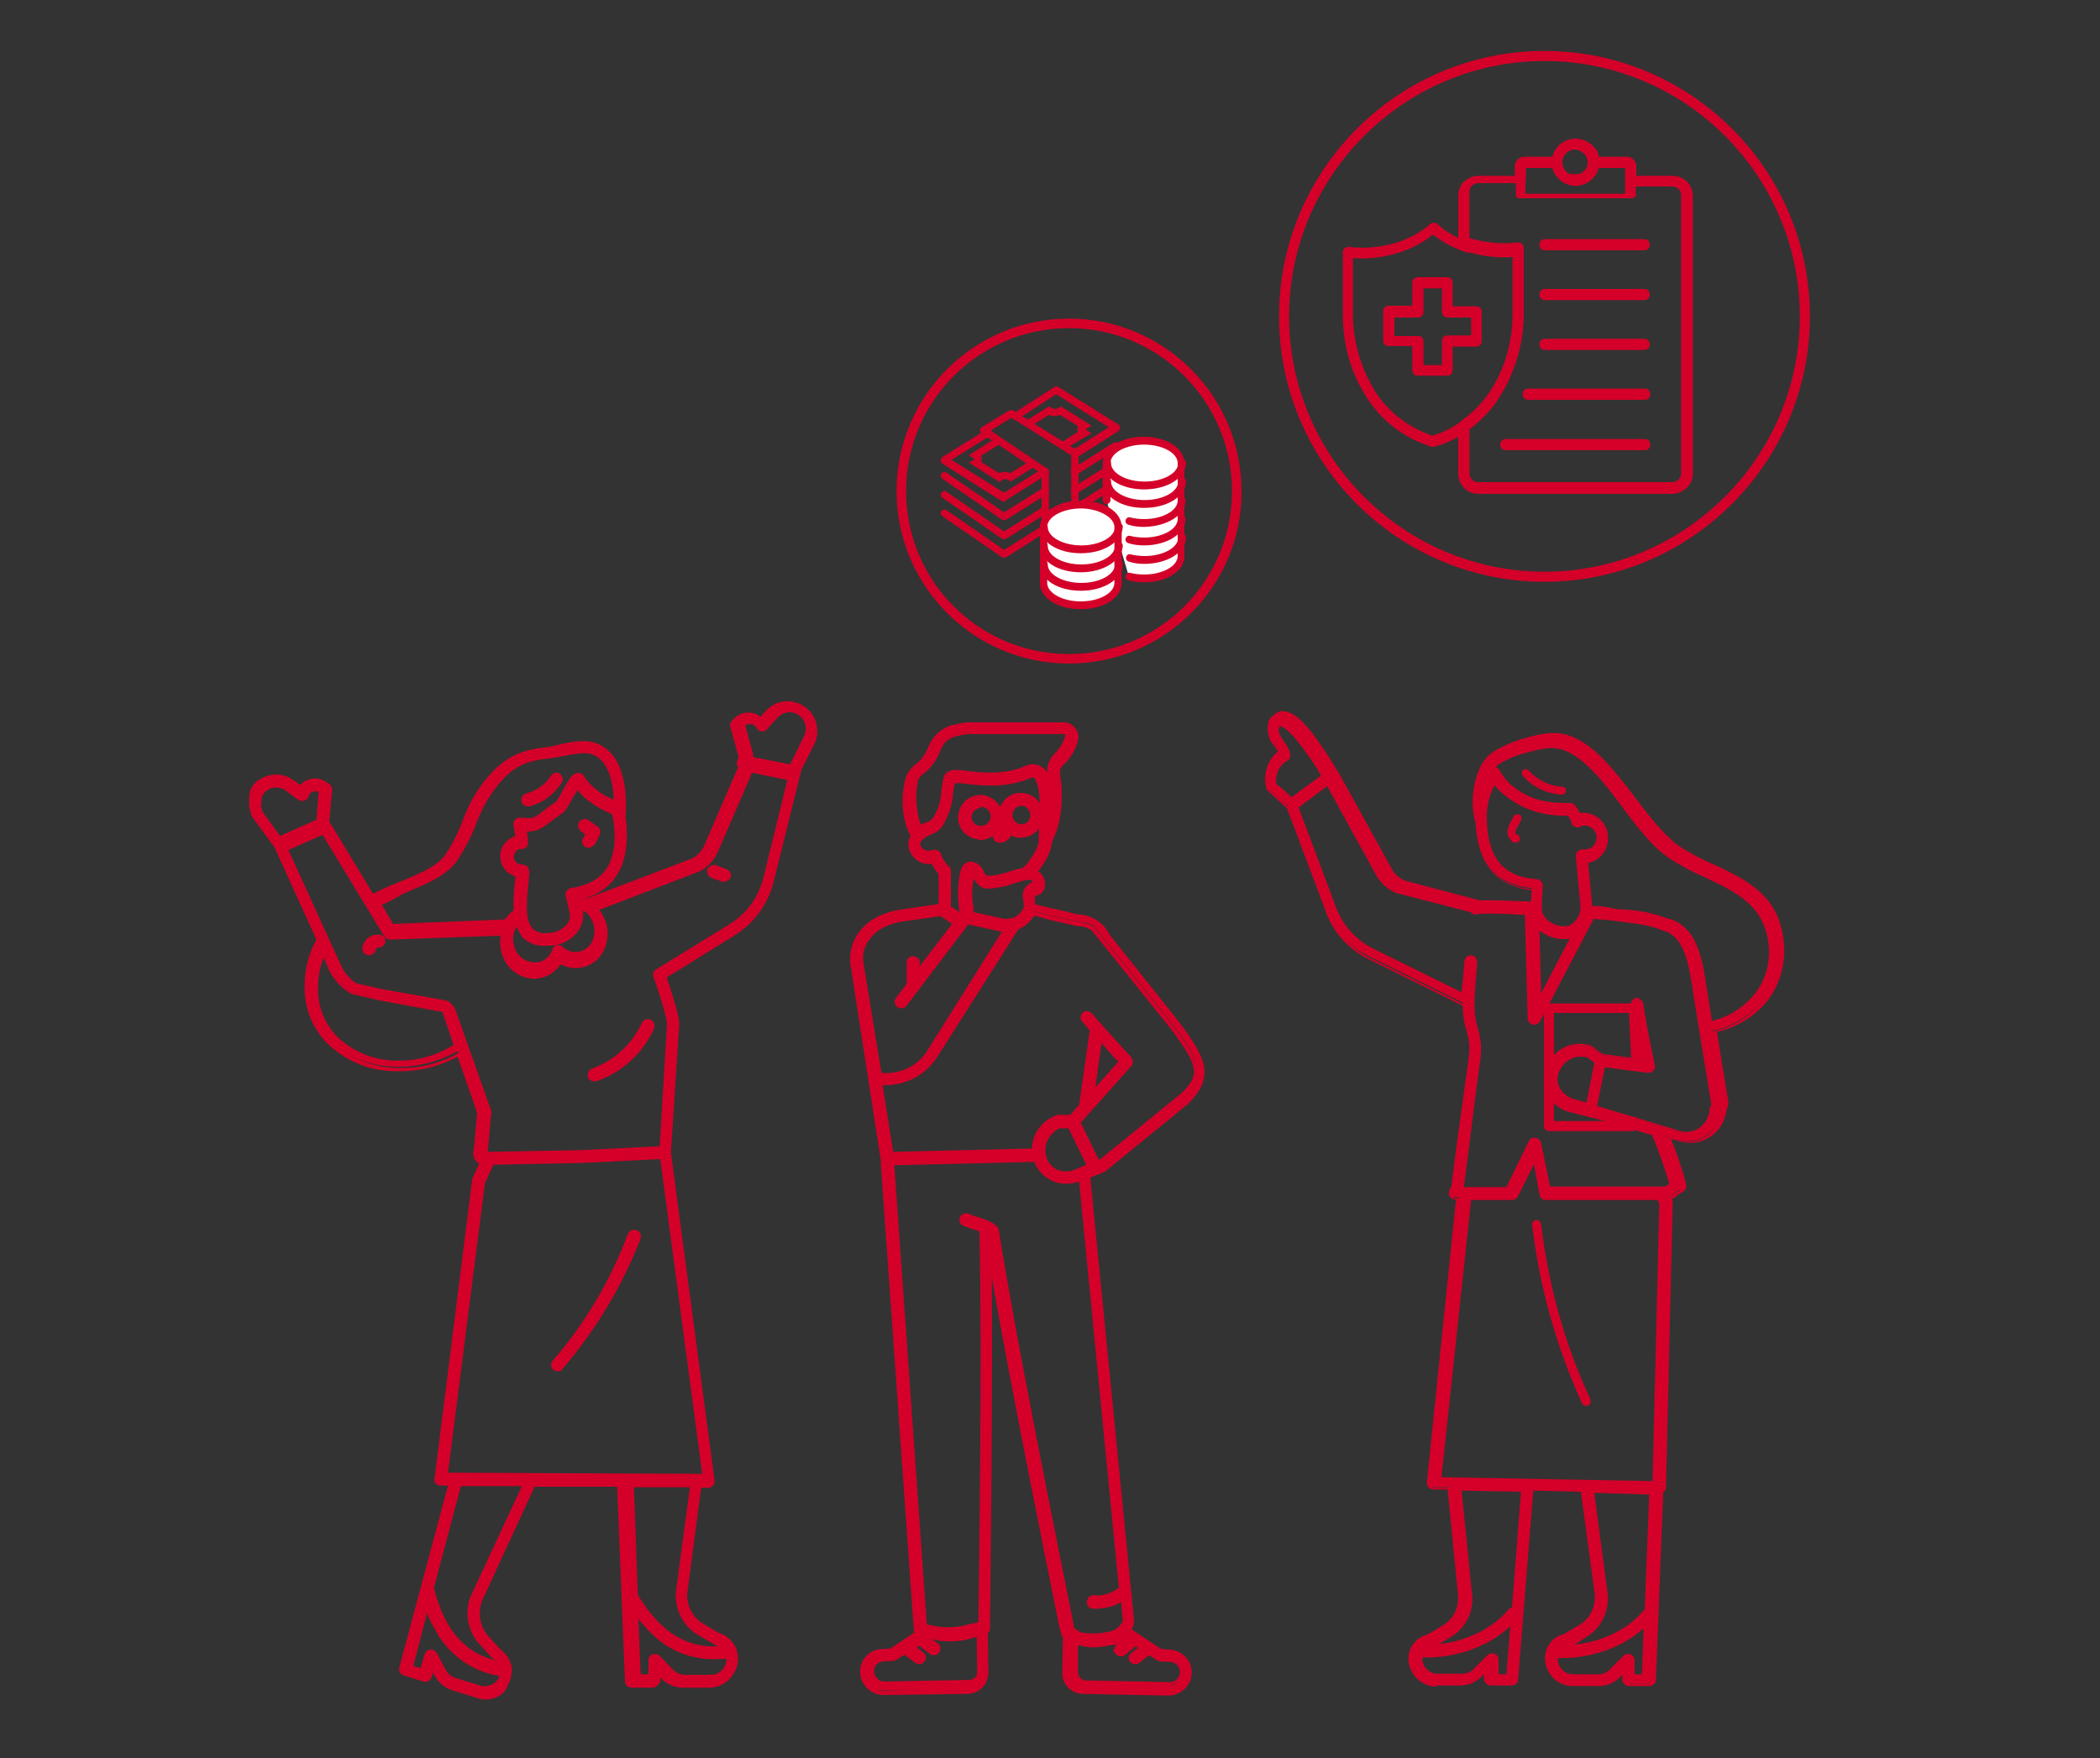 <?xml version="1.0" encoding="UTF-8"?> <svg xmlns="http://www.w3.org/2000/svg" xmlns:xlink="http://www.w3.org/1999/xlink" version="1.1" id="レイヤー_1" x="0px" y="0px" viewBox="0 0 375 314" style="enable-background:new 0 0 375 314;" xml:space="preserve"><rect x="0" y="0" width="375" height="314" fill="#333333" stroke="none"/> <style type="text/css"> .st0{fill:#D40029;} .st1{fill:#FFFFFF;} </style> <g> <path class="st0" d="M197.5,208.5l14.6-12l0,0c4.6-4.7,3.2-7.5-1.9-14.3L198,167c-0.2-0.5-0.5-0.9-0.8-1.3 c-1.1-1.4-2.8-2.2-4.6-2.2l-2.9-0.7c-1.4-0.3-2.8-0.6-3.9-0.9l-1.1-0.3c0-0.2-0.1-0.5-0.1-0.7s0-0.3,0-0.4c-0.1-0.5,0-1,0.3-1.1 l0.2-0.1c0.2-0.1,0.4-0.1,0.6-0.2c0.4-0.2,0.6-0.7,0.7-1.1c0.1-0.7-0.1-1.5-0.6-2c-0.2-0.2-0.5-0.4-0.8-0.5 c1.1-1.4,2.6-3.5,2.6-5.4c0.8-1.6,1.4-3.4,1.6-5.2c0.3-2.2,0.3-4.5-0.1-6.7V138c-0.2-0.8,0.1-1.5,0.7-2.1c1.2-1.1,2.1-2.6,2.4-4.2 c0.2-0.6,0-1.3-0.4-1.8c-0.4-0.5-1-0.8-1.7-0.8h-17.3c-0.2,0-1.9,0.2-2.5,0.4c-1.9,0.5-3.5,1.9-4.1,3.8c-0.3,0.9-0.8,1.7-1.5,2.4 c-0.3,0.3-0.6,0.5-0.9,0.8c-0.8,0.5-1.4,1.3-1.7,2.2c-0.7,2.6-0.7,5.3,0,7.9c0.2,0.8,0.5,1.6,0.9,2.3c-0.3,0.4-0.5,0.9-0.5,1.4 c0.1,1.8,1.6,3.2,3.4,3.1c0.2,0,0.4,0,0.6-0.1c0.4,0.8,0.9,1.5,1.4,2.2v5.9l-7.3,1.1l0,0c-4.1,0.7-6.2,2.7-7.2,4.2 c-1.2,1.7-1.5,3.9-1.1,5.9l5.3,34.3c0,0,0,0.1,0,0.1v0.6l5.9,83.4c0,0.2,0.1,0.3,0.2,0.4l-4.7,3.1l-1.7,0.1c-2,0.1-3.6,1.9-3.4,3.9 c0.1,1.9,1.8,3.4,3.7,3.4h0.1L173,302c1.8,0,3.3-1.6,3.3-3.4l-0.1-7.3c0.2-0.1,0.3-0.4,0.4-0.6c0-0.5,0.7-44.5,0.3-68.5 c3.8,23.6,13.2,69,13.3,69.5c0,0.2,0.1,0.3,0.3,0.4l0,0l-0.1,6.5c0,1.8,1.5,3.4,3.3,3.4l15.1,0.3h0.2c1,0,2-0.4,2.7-1.2 c0.7-0.8,1.1-1.8,1-2.9c-0.2-1.8-1.6-3.2-3.4-3.3l-1.7-0.1l-5.7-3.8c0.4-0.5,0.6-1.2,0.5-1.8l-7.9-79.3l2.8-1.2 C197.4,208.6,197.5,208.6,197.5,208.5z M184.9,157.8c0,0,0,0.1,0,0.1l-0.2,0.1c-1.1,0.3-1.8,1.4-1.6,2.5c0,0.1,0,0.1,0.1,0.2 c0,0.2,0,0.3,0.1,0.5c0.1,0.4,0.1,0.8,0,1.2c-0.4,0.9-1.2,1.6-2.1,2c-0.6,0.1-1.1,0.2-1.7,0.2l-5.8-1.3c-0.2-0.3-0.3-0.6-0.4-1 c-0.4-2.1-0.3-4.3,0.2-6.4c0.2,0.1,0.3,0.2,0.4,0.3l0.2,0.4c0.2,0.5,0.6,1,1.1,1.3c0.4,0.2,0.8,0.3,1.2,0.3c1.5,0,2.9-0.3,4.3-0.8 c0.9-0.3,1.9-0.6,2.9-0.7c0.3,0,0.7,0.1,0.9,0.3C184.8,157.2,184.9,157.5,184.9,157.8z M163.6,146.3c-0.6-2.3-0.6-4.7-0.1-7.1 c0.2-0.6,0.6-1.2,1.2-1.6c0.4-0.3,0.7-0.6,1-0.9c0.7-0.8,1.3-1.8,1.7-2.8c0.7-1.4,1.1-2.5,3.2-3c0.5-0.1,1.8-0.3,2.3-0.4H190 c0.2,0,0.4,0.1,0.6,0.3c0.1,0.2,0.2,0.4,0.1,0.6c-0.3,1.3-1,2.5-2,3.4c-1,0.9-1.4,2.2-1.1,3.4v0.1c0.3,1.8,0.4,3.7,0.2,5.5 c-0.1-3.7-0.6-5.8-1.9-6.6c-0.8-0.5-1.7-0.6-2.5-0.2c-3.9,1.7-7.8,1.2-10.4,0.9c-2.1-0.2-3.7-0.4-4,0.9c-0.2,0.9-0.3,1.6-0.4,2.4 c-0.1,1.5-0.5,2.9-1.2,4.3c-0.7,1.3-1.1,1.4-1.6,1.6c-0.5,0.2-1,0.4-1.5,0.8C164,147.5,163.8,146.9,163.6,146.3z M167.9,152.4 c-0.1-0.4-0.6-0.6-0.9-0.4c-0.3,0.1-0.5,0.2-0.8,0.1c-1,0.1-1.9-0.6-2-1.6c0,0,0,0,0,0c0-0.4,0.2-0.8,0.5-1c0.4-0.4,1-0.8,1.6-0.9 c1.1-0.4,2-1.2,2.4-2.3c0.8-1.5,1.3-3.1,1.4-4.8c0.1-0.7,0.2-1.4,0.4-2.2c0.8-0.1,1.6,0,2.4,0.1c2.8,0.3,6.9,0.8,11.1-1 c0.6-0.2,1-0.1,1.1,0c0.7,0.5,1.5,2.5,1.2,8.9c0,0.5-0.1,0.9-0.1,1.3c0,0.6-0.1,1.1-0.1,1.4c0,1.1-0.8,2.6-2.4,4.6 c-0.3,0.3-0.5,0.5-0.8,0.7c-0.9,0.2-1.7,0.4-2.5,0.7c-1.2,0.5-2.5,0.7-3.8,0.8c-0.2,0-0.4,0-0.6-0.1c-0.2-0.2-0.4-0.4-0.5-0.7 c-0.1-0.2-0.2-0.3-0.3-0.5c-0.3-0.5-0.9-0.9-1.5-1c-0.4-0.1-0.8,0.1-1.1,0.4c-0.9,0.8-1.1,4.8-0.8,6.9c0.1,0.5,0.2,1,0.3,1.5 c0,0-0.1,0.1-0.1,0.1l-0.2,0.3l-2-1.3v-6.9c0-0.2-0.1-0.4-0.2-0.5C168.7,154.2,168.2,153.3,167.9,152.4z M157.1,192H157l-3-19.4 c0,0,0,0,0-0.1c-0.4-1.6-0.1-3.4,0.9-4.8c0.9-1.3,2.6-3,6.2-3.6l7.2-1.1c0,0.1,0.1,0.1,0.2,0.2l2.3,1.5l-6.9,9.1V172 c0-0.4-0.2-0.8-0.6-0.8c-0.4,0-0.8,0.2-0.8,0.6c0,0.1,0,0.1,0,0.2v3.8l-2,2.6c-0.2,0.3-0.2,0.8,0.1,1c0,0,0,0,0,0 c0.1,0.1,0.1,0.1,0.2,0.1c0.3,0.1,0.6,0,0.8-0.3l11.1-14.7l6.9,1.5L166,187.8c-1.9,3-5.3,4.6-8.8,4.2L157.1,192z M173,300.5 l-15.1,0.3c-0.6,0-1.2-0.3-1.7-0.7c-0.4-0.5-0.6-1.1-0.6-1.7c0.1-1.1,1-1.9,2.1-2l1.9-0.1c0.1,0,0.2-0.1,0.3-0.1l1.7-1.1l2.1,1.6 c0.1,0.1,0.3,0.2,0.4,0.1c0.2,0,0.4-0.1,0.6-0.3c0.2-0.3,0.2-0.8-0.1-1l-1.7-1.3l1.2-0.8c0,0,0.1,0.1,0.1,0.1l2.1,1.6 c0.1,0.1,0.3,0.1,0.4,0.1c0.2,0,0.4-0.1,0.6-0.3c0.2-0.3,0.2-0.8-0.1-1l-1.9-1.4l0.5-0.3l1.6,0.3c0.6,0.1,1.3,0.2,1.9,0.1 c1.6,0,3.2-0.2,4.7-0.7l0.8-0.2l0.1,6.9C174.9,299.7,174,300.5,173,300.5z M199.5,294.9c0.1,0.2,0.4,0.3,0.6,0.3 c0.2,0,0.3-0.1,0.4-0.1l2.1-1.6c0,0,0.1-0.1,0.1-0.1l1.2,0.8l-1.7,1.3c-0.3,0.2-0.4,0.7-0.1,1c0.1,0.2,0.4,0.3,0.6,0.3 c0.2,0,0.3-0.1,0.4-0.1l2.1-1.6l1.7,1.1c0.1,0.1,0.2,0.1,0.4,0.1l1.9,0.1c1.1,0.1,1.9,0.9,2,2c0.1,1.2-0.7,2.3-2,2.5 c-0.1,0-0.1,0-0.2,0l-15.1-0.3c-1,0-1.9-0.9-1.9-1.9l0.1-5.5l0,0c0,0,0.1,0.1,0.2,0.1c0.9,0.3,1.8,0.4,2.7,0.4 c1.2,0,2.4-0.1,3.5-0.4l0.5-0.1c0.7-0.2,1.4-0.6,2-1.1l0.6,0.4l-1.9,1.4C199.3,294.1,199.2,294.6,199.5,294.9 C199.5,294.9,199.5,294.9,199.5,294.9L199.5,294.9z M200.4,284.1c-0.2-0.1-0.5-0.1-0.7,0.1c-1.2,0.9-2.7,1.3-4.3,1.2 c-0.4-0.1-0.8,0.2-0.8,0.6c-0.1,0.4,0.2,0.8,0.6,0.8c0,0,0.1,0,0.1,0h0.6c1.7,0,3.3-0.5,4.6-1.5l0.4,3.9c0.1,0.9-1.4,2.3-2.4,2.5 l-0.5,0.1c-1.7,0.4-3.5,0.5-5.3,0.1l-1.2-0.9c-0.8-3.9-10.1-49.1-13.5-71.1c0,0,0-0.1,0-0.1c-0.3-1-1.6-1.4-3.3-2 c-0.6-0.2-1.3-0.4-1.9-0.7c-0.1,0-0.2,0-0.4,0c-0.3,0-0.5,0.2-0.6,0.4c-0.2,0.4,0,0.8,0.4,0.9c0,0,0,0,0,0c0.7,0.3,1.3,0.5,2,0.7 c0.4,0.1,0.8,0.3,1.2,0.4c0.5,22-0.1,65-0.2,70.4l-1.6,0.4h-0.1c-1.9,0.6-3.9,0.8-5.8,0.5l-2.4-0.5l-5.8-82.8l0,0l12.1-0.3 l13.6-0.3c0.7,2.4,2.9,4,5.3,3.9c0.8,0,1.6-0.1,2.3-0.4l0,0l0.4-0.2L200.4,284.1z M192.2,209.2c-1.2,0.5-2.5,0.5-3.7-0.1 c-1-0.6-1.8-1.5-2.1-2.7c-0.5-1.8,0.2-3.7,1.7-4.8c0.4-0.3,0.8-0.5,1.2-0.6h1.9l3.5,7.1L192.2,209.2z M196,207.6l-3.5-7.2l9.3-10.3 c0.3-0.3,0.3-0.7,0-1c-0.1-0.1-6.2-6.8-7-7.9c-0.1-0.2-0.3-0.3-0.5-0.3c-0.2,0-0.4,0-0.5,0.1c-0.3,0.2-0.4,0.7-0.1,1 c0.2,0.3,0.8,0.9,1.5,1.7l-1.9,13.6l-1.9,2.1h-2.2c-0.1,0-0.2,0-0.2,0c-0.6,0.2-1.2,0.5-1.7,0.9c-1.6,1.2-2.5,3.1-2.4,5.1 l-25.6,0.6l-2-12.8c0.4,0,0.7,0,1,0c3.6,0,7-1.9,8.9-4.9l14.3-22.5c0-0.1,0.1-0.2,0.1-0.3c1.3-0.5,2.4-1.4,3-2.7l1,0.2 c1.1,0.3,2.5,0.6,3.9,0.9l3,0.7h0.2c1,0,2,0.3,2.7,0.9l0.1,0.1l0.5,0.6l13.3,16.6c5.4,7.1,5.6,8.7,2.1,12.3l-14.5,11.9L196,207.6z M194.9,195.6l1.5-10.3c1.5,1.6,3.1,3.5,3.9,4.3L194.9,195.6z"></path> <path class="st0" d="M157.8,302.7c-2.2,0-4-1.7-4.2-3.8c-0.2-2.3,1.5-4.3,3.8-4.4l1.6-0.1l4.2-2.8c0-0.1,0-0.2,0-0.2l-5.9-83.4 l0-0.7l-5.3-34.2c-0.5-2.1-0.1-4.4,1.1-6.2c1-1.6,3.2-3.7,7.5-4.4l7-1v-5.4c-0.5-0.6-0.9-1.2-1.2-1.8c-0.1,0-0.3,0-0.4,0 c-2,0.1-3.7-1.5-3.8-3.5c0-0.5,0.1-1,0.4-1.5c-0.4-0.7-0.6-1.4-0.9-2.2c-0.7-2.7-0.7-5.5,0-8.1c0.3-1,1-1.9,1.8-2.5 c0.3-0.2,0.5-0.4,0.8-0.7c0.6-0.6,1-1.4,1.4-2.2c0.7-2,2.3-3.6,4.4-4.1c0.7-0.2,2.4-0.5,2.6-0.5h17.3c0.8,0,1.5,0.4,2,1 c0.5,0.6,0.7,1.4,0.5,2.2c-0.4,1.7-1.3,3.2-2.6,4.4c-0.5,0.4-0.7,1-0.6,1.6l0,0.2c0.4,2.2,0.4,4.5,0.1,6.8 c-0.2,1.8-0.8,3.6-1.6,5.3c-0.1,1.8-1.3,3.7-2.4,5.1c0.1,0.1,0.3,0.2,0.4,0.3c0.6,0.6,0.9,1.5,0.8,2.4c-0.1,0.6-0.4,1.1-0.9,1.4 c-0.2,0.1-0.5,0.2-0.7,0.3l-0.2,0.1c0,0,0,0.2,0,0.6c0,0.1,0,0.2,0,0.2c0,0.1,0,0.1,0,0.2c0,0.2,0.1,0.3,0.1,0.4l0.8,0.2 c1.1,0.3,2.4,0.6,3.9,0.9l2.9,0.7c1.8,0,3.6,0.9,4.8,2.3c0.3,0.4,0.6,0.9,0.9,1.4l12.1,15.2c5.2,6.9,6.7,10,1.9,14.9l-14.7,12 c-0.1,0.1-0.2,0.1-0.3,0.2l-2.5,1l7.8,79c0,0.6-0.1,1.2-0.4,1.7l5.3,3.5l1.6,0.1c2,0.2,3.6,1.7,3.8,3.7c0.1,1.2-0.3,2.3-1.1,3.2 c-0.8,0.8-1.9,1.3-3,1.3h-0.2l-15.1-0.3c-2.1,0-3.8-1.8-3.7-3.8l0.1-6.3c-0.1-0.1-0.2-0.3-0.3-0.5c0-0.1-0.1-0.5-0.3-1.2 c-3.2-15.8-8.8-43.7-12.1-62.6c0.2,20.1-0.2,49.3-0.3,61.7c0,0.6,0,1,0,1c0,0.3-0.1,0.6-0.4,0.8l0.1,7.1c0,2.1-1.7,3.8-3.7,3.8 L157.8,302.7C157.9,302.7,157.8,302.7,157.8,302.7z M167,153.1l0.1,0.3c0.4,0.7,0.8,1.4,1.4,2.1l0.1,0.1v6.5l-7.7,1.1 c-4,0.7-6,2.6-6.9,4.1c-1.1,1.6-1.5,3.7-1,5.6l5.4,34.5v0.6l5.9,83.4c0,0.1,0,0.1,0.1,0.2l0.3,0.4l-5.2,3.4l-1.8,0.1 c-1.8,0.1-3.1,1.7-3,3.5c0.1,1.7,1.5,3,3.2,3c0,0,0,0,0,0l15.2-0.3c1.6,0,2.9-1.4,2.9-3l-0.1-7.6l0.2-0.1c0.1-0.1,0.1-0.1,0.1-0.3 c0,0,0-0.4,0-1c0.2-13.7,0.6-47.6,0.3-67.5l0.9-0.1c3,18.6,9.5,50.8,13,68.3c0.2,0.8,0.2,1.2,0.2,1.2c0,0.1,0.1,0.1,0.1,0.2 l0.2,0.1l-0.1,6.7c0,1.6,1.3,2.9,2.9,3l15.3,0.3c0.9,0,1.8-0.4,2.4-1c0.6-0.7,1-1.6,0.9-2.5c-0.1-1.6-1.4-2.8-3-2.9l-1.8-0.1 l-6.2-4.1l0.3-0.4c0.3-0.5,0.5-1,0.4-1.6l-7.9-79.6l3.1-1.3l0.4,0.3l-0.3-0.3l14.6-12c4.4-4.4,3.1-7-2-13.7l-12.2-15.3 c-0.3-0.5-0.5-0.9-0.8-1.3c-1-1.3-2.6-2-4.2-2l-3-0.7c-1.5-0.3-2.8-0.7-3.9-0.9l-1.4-0.4v-0.3c0-0.2,0-0.4-0.1-0.5l0-0.1 c0-0.2,0-0.3,0-0.4c-0.1-0.9,0.1-1.4,0.6-1.6l0.2-0.1c0.2,0,0.3-0.1,0.5-0.2c0.3-0.2,0.4-0.5,0.5-0.8c0.1-0.6-0.1-1.2-0.5-1.6 c-0.2-0.2-0.4-0.3-0.6-0.4l-0.5-0.2l0.3-0.4c1.1-1.4,2.5-3.4,2.5-5.1l0-0.2c0.8-1.6,1.3-3.3,1.6-5.1c0.3-2.2,0.3-4.4-0.1-6.6l0-0.2 c-0.2-0.8,0.1-1.8,0.8-2.4c1.1-1,1.9-2.4,2.3-3.9c0.1-0.5,0-1-0.3-1.4c-0.3-0.4-0.8-0.6-1.4-0.7h-17.3c-0.2,0-1.8,0.2-2.4,0.4 c-1.8,0.5-3.2,1.8-3.8,3.5c-0.4,1-0.9,1.8-1.6,2.5c-0.3,0.3-0.6,0.6-0.9,0.8c-0.7,0.5-1.3,1.2-1.5,2c-0.6,2.5-0.6,5.2,0,7.7 c0.2,0.8,0.5,1.5,0.9,2.2l0.1,0.2l-0.2,0.2c-0.2,0.4-0.4,0.8-0.4,1.2c0.1,1.5,1.4,2.7,3,2.7c0,0,0,0,0,0c0.2,0,0.4,0,0.6-0.1 L167,153.1z M157.8,301.2c-0.7,0-1.5-0.3-2-0.8c-0.5-0.6-0.8-1.3-0.7-2.1c0.1-1.3,1.2-2.3,2.5-2.4l1.9-0.1c0,0,0.1,0,0.1,0l1.9-1.3 l2.3,1.8c0.1,0.1,0.3,0.1,0.4-0.1c0.1-0.1,0.1-0.3-0.1-0.4l-2.2-1.6l2-1.4l0.3,0.3l2.2,1.7c0,0,0.1,0.1,0.2,0.1c0,0,0,0,0,0 c0.1,0,0.2,0,0.2-0.1c0.1-0.1,0.1-0.3-0.1-0.4l-2.4-1.8l1.1-0.7l1.8,0.3c0.6,0.1,1.2,0.2,1.9,0.1c1.6,0,3.1-0.2,4.6-0.7l1.4-0.4 l0.1,7.5c0,1.3-1,2.3-2.3,2.3L157.8,301.2C157.9,301.2,157.9,301.2,157.8,301.2z M161.5,295.5l-1.4,0.9c-0.2,0.1-0.4,0.2-0.5,0.2 l-1.9,0.1c-0.9,0.1-1.6,0.7-1.6,1.6c0,0.5,0.1,1,0.5,1.4c0.3,0.4,0.8,0.6,1.4,0.6l15.1-0.3c0.8,0,1.4-0.6,1.4-1.4l-0.1-6.3 l-0.3,0.1c-1.5,0.5-3.2,0.8-4.8,0.7c-0.7,0-1.3,0-2-0.2l-0.9-0.2l1.1,0.8c0.5,0.4,0.6,1.1,0.2,1.6c-0.2,0.3-0.6,0.5-0.9,0.5 c0,0,0,0,0,0c-0.3,0-0.5-0.1-0.7-0.2l-2-1.5l-0.4,0.3l1.2,0.9c0.5,0.4,0.6,1.1,0.2,1.6c-0.2,0.3-0.6,0.5-0.9,0.5 c-0.3,0-0.5-0.1-0.7-0.2L161.5,295.5z M209,301.2l-15.2-0.3c-1.3,0-2.3-1.1-2.3-2.4l0.1-6.4l0.7,0.6c0.8,0.3,1.7,0.4,2.5,0.4 c1.2,0,2.3-0.1,3.4-0.4l0.5-0.1c0.7-0.2,1.3-0.5,1.8-1l0.3-0.2l1.4,0.9l-2.4,1.8c-0.1,0.1-0.1,0.3,0,0.4l0.1,0.1c0,0,0.1,0,0.1,0h0 c0.1,0,0.1,0,0.2-0.1l2.1-1.6l0.3-0.3l0.4,0.2l1.7,1.1l-2.2,1.6c-0.1,0.1-0.1,0.3,0,0.4c0.1,0.1,0.3,0.1,0.4,0l2.3-1.8l1.9,1.3 c0,0,0.1,0,0.1,0l1.9,0.1c1.3,0.1,2.3,1.1,2.4,2.4c0.2,1.5-0.9,2.8-2.4,2.9C209.2,301.2,209.1,301.2,209,301.2z M192.5,293.8l0,4.8 c0,0.8,0.6,1.5,1.4,1.5l15.1,0.3l0.1,0c1-0.1,1.7-1,1.6-2c-0.1-0.9-0.8-1.5-1.6-1.6l-1.9-0.1c-0.2,0-0.4-0.1-0.6-0.2l-1.4-0.9 l-1.8,1.4c-0.2,0.2-0.5,0.2-0.7,0.2c-0.4,0-0.7-0.2-0.9-0.4c-0.4-0.5-0.3-1.2,0.2-1.6l1.2-0.9l-0.4-0.3l-2,1.6 c-0.2,0.2-0.4,0.2-0.7,0.2c0,0,0,0,0,0c-0.4,0-0.7-0.2-0.9-0.5l-0.5-0.7h0.3c0-0.4,0.1-0.7,0.4-0.9l0.1-0.1c-0.1,0-0.3,0.1-0.4,0.1 l-0.6,0.1c-1.2,0.2-2.4,0.4-3.6,0.4C194.1,294.1,193.2,294,192.5,293.8z M195.2,292.7c-0.9,0-1.7-0.1-2.6-0.3l-0.2-0.1l-1.3-1 l0-0.2c-0.1-0.5-0.3-1.7-0.7-3.3c-2.4-12-9.8-48.5-12.8-67.7l0-0.1c-0.3-0.7-1.5-1.1-3-1.7c-0.7-0.2-1.3-0.5-1.9-0.7c0,0,0,0-0.1,0 c-0.2,0-0.3,0.1-0.3,0.2c0,0.1,0,0.2,0,0.2s0.1,0.1,0.1,0.2c0.7,0.3,1.3,0.5,2,0.7c0.3,0.1,0.8,0.3,1.2,0.4l0.3,0.1l0,0.3 c0.5,22.1-0.1,65.5-0.2,70.4l0,0.3l-2.1,0.5c-1.9,0.6-4,0.8-6,0.5l-2.8-0.5l0-0.3l-5.9-83.3l26.5-0.6l0.1,0.3 c0.6,2.1,2.6,3.6,4.8,3.6c0.7,0,1.5-0.1,2.2-0.4l0.9-0.4l0.1,0.6l7.3,74.2l0,0l0.5,4.6c0.1,1.2-1.5,2.7-2.7,3l-0.5,0.1 C197.2,292.5,196.2,292.7,195.2,292.7z M192.9,291.5c1.6,0.3,3.4,0.3,5-0.1l0.6-0.1c0.8-0.2,2.1-1.4,2-2l-0.3-3.2 c-1.3,0.8-2.7,1.1-4.3,1.2h-0.6c-0.1,0-0.1,0-0.2,0c-0.3,0-0.6-0.2-0.8-0.5c-0.2-0.3-0.3-0.6-0.2-0.9c0.1-0.3,0.2-0.6,0.5-0.8 c0.3-0.2,0.6-0.3,0.9-0.2c1.4,0.1,2.8-0.3,3.9-1.1c0.1-0.1,0.3-0.2,0.4-0.2l-7.1-72.6c-0.8,0.3-1.6,0.4-2.4,0.4 c-2.5,0-4.7-1.6-5.6-3.9l-25,0.6l5.8,82l2.1,0.4c1.9,0.2,3.8,0.1,5.6-0.5l0.2,0l1.3-0.3c0.1-6.2,0.7-48.1,0.2-69.8 c-0.3-0.1-0.6-0.2-0.9-0.3c-0.6-0.2-1.3-0.4-2-0.7c-0.3-0.1-0.5-0.4-0.6-0.6c-0.1-0.3-0.1-0.6,0-0.9c0.2-0.4,0.5-0.7,1-0.7 c0.1,0,0.3,0,0.5,0c0.6,0.3,1.2,0.5,1.9,0.7c1.8,0.6,3.2,1.1,3.6,2.3l0,0.2c3,19.1,10.4,55.6,12.8,67.6c0.3,1.5,0.5,2.6,0.6,3.2 L192.9,291.5z M195.4,285.9c-0.2,0-0.3,0.1-0.3,0.2c0,0.1,0,0.2,0.1,0.2c0,0.1,0.1,0.1,0.2,0.1l0.6,0c1.6,0,3.1-0.5,4.4-1.4 l0.5-0.3l-0.5-0.2c-0.1,0-0.2,0-0.3,0C198.7,285.5,197,286,195.4,285.9C195.4,285.9,195.4,285.9,195.4,285.9z M190.4,210 c-0.7,0-1.5-0.2-2.2-0.5c-1.2-0.6-2-1.7-2.3-3c-0.5-1.9,0.2-4,1.8-5.2c0.4-0.3,0.8-0.5,1.3-0.7l0.1,0h2.2l3.8,7.8l-2.9,1.2 C191.7,209.9,191.1,210,190.4,210z M189.3,201.5c-0.4,0.1-0.7,0.3-1,0.6c-1.3,1-1.9,2.7-1.5,4.3c0.2,1,0.9,1.9,1.8,2.4 c1,0.5,2.3,0.5,3.3,0.1l2.1-0.9l-3.2-6.5H189.3z M195.8,208.2l-3.8-7.9l9.5-10.5c0.1-0.1,0.1-0.3,0-0.4c-0.2-0.2-6.3-6.9-7-7.9 c0,0-0.1-0.1-0.2-0.1c-0.1,0-0.1,0-0.2,0.1c-0.1,0.1-0.1,0.3-0.1,0.4c0.2,0.3,0.8,0.9,1.5,1.7l0.1,0.2l-2,14l-2.1,2.3h-2.4 c-0.7,0.2-1.2,0.4-1.7,0.8c-1.5,1.1-2.3,2.9-2.2,4.7l0,0.5l-26.5,0.7l-2.1-13.7h1.5c3.5,0,6.7-1.8,8.5-4.7l14.3-22.5 c0,0,0-0.1,0-0.1l0-0.2l0.2-0.1c1.2-0.4,2.2-1.3,2.8-2.5l0.2-0.3l1.3,0.3c1.2,0.3,2.5,0.6,3.9,0.9l3,0.7l0.1,0c0,0,0,0,0,0 c1.1,0,2.1,0.4,3,1l0.1,0.1l0.5,0.6l13.3,16.6c5.5,7.3,5.8,9.1,2,12.9l-14.6,11.9L195.8,208.2z M193,200.5l3.2,6.6l0.3-0.1 l14.5-11.8c3.2-3.2,3.3-4.5-2.1-11.7L195,166.2c-0.7-0.5-1.5-0.8-2.4-0.8h-0.2l-3.1-0.7c-1.5-0.3-2.8-0.7-3.9-1l-0.7-0.2 c-0.7,1.1-1.7,2-2.9,2.5c0,0.1,0,0.1-0.1,0.2l-14.3,22.5c-2,3.2-5.5,5.1-9.3,5.1h-0.5l1.9,11.9l24.8-0.6c0-2,1-3.8,2.6-5 c0.6-0.4,1.2-0.7,1.8-1c0.2,0,0.3,0,0.5,0l1.9,0l1.6-1.8l1.9-13.3c-0.6-0.7-1.1-1.3-1.4-1.6c-0.4-0.5-0.3-1.2,0.2-1.6 c0.2-0.2,0.5-0.3,0.8-0.2c0.3,0,0.6,0.2,0.8,0.4c0.8,1,6.7,7.5,7,7.8c0.4,0.5,0.4,1.2,0,1.6L193,200.5z M194.3,197l1.8-12.7 l0.6,0.7c1.1,1.2,2.3,2.5,3.1,3.5l1,1.1L194.3,197z M196.7,186.3l-1.1,7.9l4.1-4.6l-0.5-0.5C198.5,188.3,197.6,187.3,196.7,186.3z M158.3,192.5c-0.4,0-0.8,0-1.1-0.1l-0.2,0h-0.4l-3.1-19.8l0,0c-0.4-1.7-0.1-3.6,0.9-5.1c0.9-1.4,2.8-3.2,6.5-3.8l7.5-1.1l0.2,0.2 c0,0,0,0.1,0.1,0.1l2.6,1.8l-7.9,10.5V172c0-0.1,0-0.2-0.1-0.3c0-0.1-0.1-0.1-0.2-0.1c-0.1,0-0.2,0-0.2,0.1c-0.1,0-0.1,0.1-0.1,0.2 l0,0.1v3.9l-2.1,2.8c0,0.1-0.1,0.1-0.1,0.2c0,0.1,0,0.1,0.1,0.2l0.1,0.1c0.1,0,0.2,0,0.3-0.1l11.3-14.9l7.7,1.7l-14,22.2 C164.6,190.8,161.6,192.5,158.3,192.5z M157.4,191.6c3.3,0.3,6.5-1.2,8.2-4l13.3-21.2l-6-1.3l-11,14.5c-0.3,0.4-0.8,0.6-1.3,0.4 c-0.1,0-0.3-0.1-0.4-0.2c-0.5-0.4-0.6-1.1-0.2-1.6l1.9-2.5V172c0,0,0-0.1,0-0.2c0-0.3,0.2-0.6,0.4-0.8c0.2-0.2,0.5-0.3,0.9-0.2 c0.3,0,0.6,0.2,0.8,0.4s0.3,0.6,0.2,0.9l0,0.5l5.8-7.6l-1.9-1.3c0,0-0.1-0.1-0.1-0.1l-7,1c-3.5,0.6-5.1,2.2-5.9,3.4 c-0.9,1.3-1.2,2.9-0.8,4.4l0,0.1l0,0.1L157.4,191.6z M179.4,165.1l-6-1.4l-0.1-0.1c-0.2-0.4-0.4-0.7-0.5-1.2 c-0.4-2.2-0.3-4.5,0.2-6.6l0.1-0.4l0.4,0.1c0.3,0.1,0.5,0.3,0.7,0.5l0.3,0.4c0.2,0.5,0.6,0.9,1,1.1c0.3,0.1,0.6,0.2,1,0.2 c1.4,0,2.8-0.3,4.1-0.8c1-0.3,2-0.6,3-0.7c0.5-0.1,1,0.1,1.3,0.5c0.3,0.3,0.4,0.7,0.4,1.1c0,0.1,0,0.1,0,0.2l0,0.3l-0.4,0.2 c-0.9,0.2-1.5,1.1-1.3,2c0,0,0,0.1,0,0.1l0,0.1c0,0.1,0,0.2,0,0.3c0.1,0.5,0.1,1,0,1.5c-0.5,1.1-1.3,1.9-2.3,2.3 C180.6,164.9,180,165,179.4,165.1L179.4,165.1z M173.9,162.9l5.5,1.2c0.5,0,1.1-0.1,1.6-0.2c0.7-0.3,1.4-1,1.8-1.8c0-0.3,0-0.6,0-1 c-0.1-0.2-0.1-0.4-0.1-0.5c0,0,0-0.1,0-0.1c-0.3-1.3,0.5-2.6,1.7-3c0-0.1-0.1-0.2-0.1-0.2c-0.1-0.1-0.3-0.2-0.5-0.2 c-1,0.1-1.9,0.4-2.8,0.7c-1.4,0.5-2.9,0.8-4.4,0.9c-0.5,0-1-0.1-1.4-0.3c-0.6-0.4-1-0.9-1.3-1.5l0-0.1c-0.4,1.8-0.4,3.7,0,5.5 C173.7,162.5,173.8,162.7,173.9,162.9z M171.7,164.2l-2.5-1.7v-7.1c0-0.1,0-0.1-0.1-0.2c-0.7-0.8-1.3-1.6-1.6-2.6l0,0 c-0.1-0.1-0.2-0.2-0.4-0.2c-0.3,0.1-0.6,0.2-1,0.2c-1.2,0.1-2.3-0.8-2.4-2c0-0.6,0.3-1.1,0.7-1.4c0.5-0.4,1.1-0.8,1.7-1 c1-0.3,1.8-1.1,2.2-2c0.8-1.5,1.2-3,1.3-4.7c0.1-0.8,0.2-1.5,0.4-2.2l0.1-0.3l0.3,0c0.8-0.1,1.7,0,2.5,0.1c2.7,0.3,6.8,0.8,10.9-1 c1-0.4,1.5,0,1.6,0.1c1.2,0.8,1.6,3.9,1.3,9.2c0,0.3,0,0.7-0.1,1l0,0.3c0,0.3,0,0.7,0,0.9c0,0.2,0,0.3,0,0.4c0,1.2-0.8,2.7-2.5,4.9 c-0.3,0.3-0.6,0.6-1,0.8l-0.1,0.1c-0.8,0.2-1.7,0.4-2.5,0.7c-1.2,0.5-2.6,0.7-3.9,0.8c-0.3,0-0.5,0-0.7-0.1l-0.1-0.1 c-0.3-0.2-0.5-0.5-0.7-0.9l-0.1-0.1c-0.1-0.1-0.1-0.2-0.2-0.3c-0.3-0.4-0.7-0.7-1.2-0.8c-0.3,0-0.5,0.1-0.8,0.3 c-0.6,0.6-1,4.2-0.7,6.6c0.1,0.5,0.2,0.9,0.3,1.4l0.1,0.3l-0.2,0.2L171.7,164.2z M170,162l1.4,0.9c-0.1-0.4-0.2-0.8-0.2-1.2 c-0.3-2-0.1-6.3,0.9-7.3c0.4-0.4,0.9-0.6,1.5-0.5c0.8,0.1,1.4,0.6,1.8,1.2c0.1,0.1,0.1,0.2,0.2,0.4l0.1,0.2 c0.1,0.2,0.2,0.4,0.4,0.6c0.1,0,0.2,0.1,0.3,0.1c1.2,0,2.5-0.3,3.7-0.7c0.8-0.3,1.7-0.5,2.5-0.7c0.2-0.2,0.5-0.4,0.7-0.6 c1.8-2.4,2.2-3.6,2.2-4.3c0-0.1,0-0.3,0-0.5c0-0.3,0-0.6,0-0.9l0-0.3c0-0.3,0.1-0.6,0.1-1c0.4-6.8-0.6-8.2-1-8.5 c-0.1-0.1-0.3-0.1-0.7,0.1c-4.3,1.8-8.5,1.3-11.3,1c-0.7-0.1-1.4-0.2-2.1-0.1c-0.1,0.6-0.2,1.2-0.3,1.7c-0.1,1.8-0.6,3.4-1.4,5 c-0.5,1.2-1.4,2.1-2.7,2.5c-0.5,0.2-1,0.5-1.4,0.9c-0.2,0.2-0.4,0.4-0.4,0.7c0.1,0.7,0.8,1.3,1.5,1.2c0.3,0,0.5,0,0.7-0.1 c0.6-0.2,1.3,0.1,1.5,0.7c0.3,0.9,0.8,1.6,1.5,2.3c0.2,0.2,0.3,0.5,0.3,0.8V162z M164.1,148.7l-0.2-0.5c-0.3-0.6-0.5-1.2-0.6-1.8 l0,0c-0.6-2.4-0.6-4.9-0.1-7.3c0.2-0.8,0.7-1.4,1.4-1.8c0.3-0.2,0.6-0.5,0.9-0.8c0.7-0.8,1.3-1.7,1.6-2.6c0.7-1.4,1.2-2.7,3.5-3.3 c0.4-0.1,1.5-0.3,2.3-0.4l17.1,0c0.4,0,0.7,0.2,0.9,0.5c0.2,0.2,0.3,0.6,0.2,0.9c-0.3,1.4-1.1,2.7-2.1,3.6c-0.9,0.8-1.2,1.9-1,3 l0,0.2c0.3,1.8,0.4,3.7,0.2,5.5l-0.9,0c0-3.4-0.6-5.5-1.7-6.3c-0.6-0.4-1.4-0.5-2.1-0.2c-4,1.7-8,1.3-10.6,1 c-2.4-0.3-3.3-0.3-3.5,0.6c-0.2,0.8-0.3,1.5-0.4,2.2l0,0.1c-0.1,1.5-0.5,3-1.2,4.4c-0.8,1.4-1.2,1.6-1.9,1.8 c-0.5,0.2-1,0.4-1.4,0.7L164.1,148.7z M164.1,146.2c0.1,0.4,0.2,0.8,0.4,1.1c0.4-0.2,0.7-0.4,1.1-0.5c0.5-0.2,0.8-0.3,1.4-1.4 c0.7-1.3,1-2.6,1.1-4.1l0-0.1c0.1-0.7,0.2-1.5,0.4-2.3c0.4-1.7,2.3-1.5,4.4-1.2c2.6,0.3,6.5,0.7,10.2-0.9c0.9-0.5,2.1-0.4,3,0.2 c0.4,0.3,0.7,0.6,0.9,1c-0.1-1.2,0.4-2.5,1.3-3.4c0.9-0.9,1.6-2,1.9-3.2c0-0.1,0-0.1,0-0.2c-0.1-0.1-0.1-0.1-0.2-0.1h-17.1 c-1,0.1-1.8,0.3-2.2,0.4c-1.8,0.5-2.2,1.3-2.9,2.8c-0.4,1.1-1,2-1.8,2.9c-0.3,0.3-0.7,0.7-1.1,1c-0.5,0.3-0.9,0.8-1,1.3 C163.5,141.6,163.5,144,164.1,146.2z"></path> </g> <g> <path class="st0" d="M175.2,149.5c1.5,0,2.8-0.9,3.3-2.3l0,0c0.2,0.3,0.4,0.7,0.4,1.1c0,0.1-0.1,0.2-0.1,0.2 c-0.1,0.1-0.2,0.1-0.2,0.1c-0.4,0-0.7,0.3-0.8,0.7c0,0.4,0.3,0.7,0.7,0.7c0,0,0,0,0,0h0.1c0.9,0,1.7-0.7,1.8-1.6 c0.6,0.4,1.3,0.7,2.1,0.7c2,0,3.5-1.6,3.5-3.5c0-2-1.6-3.5-3.5-3.5c-1.9,0-3.5,1.6-3.5,3.5h-0.2c-0.2-1.9-2-3.3-3.9-3.1 c-1.9,0.2-3.3,2-3.1,3.9C171.9,148.1,173.4,149.4,175.2,149.5L175.2,149.5z M182.4,143.5c1.2,0,2.1,0.9,2.1,2.1 c0,1.2-0.9,2.1-2.1,2.1c-1.2,0-2.1-0.9-2.1-2.1l0,0C180.3,144.4,181.3,143.5,182.4,143.5C182.4,143.5,182.4,143.5,182.4,143.5 L182.4,143.5z M175.2,143.9c1.2,0,2.1,0.9,2.1,2.1c0,1.2-0.9,2.1-2.1,2.1c-1.2,0-2.1-0.9-2.1-2.1c0,0,0,0,0,0 C173.1,144.8,174,143.9,175.2,143.9L175.2,143.9z"></path> <path class="st0" d="M178.5,150.5L178.5,150.5c-0.4,0-0.7-0.1-0.9-0.4c-0.2-0.2-0.3-0.5-0.3-0.8c0,0,0,0,0,0 c-0.6,0.4-1.4,0.7-2.2,0.7l-0.4,0l0-0.1c-1.9-0.2-3.4-1.6-3.6-3.5c-0.2-2.2,1.3-4.1,3.5-4.4c1.7-0.2,3.2,0.7,4,2.1 c0.6-1.5,2-2.5,3.7-2.5c2.2,0,4,1.8,4,4s-1.8,4-4,4c-0.6,0-1.2-0.1-1.8-0.4C180.3,149.9,179.5,150.5,178.5,150.5L178.5,150.5z M178.5,149.1c-0.1,0-0.3,0.1-0.3,0.3c0,0.1,0,0.1,0.1,0.2s0.1,0.1,0.2,0.1c0.7,0,1.3-0.6,1.4-1.3l0.1-0.7l0.6,0.4 c0.5,0.4,1.1,0.6,1.8,0.6c1.7,0,3.1-1.4,3.1-3.1s-1.4-3.1-3.1-3.1c-1.7,0-3.1,1.4-3.1,3.1l0,0.4h-1l0-0.4c-0.2-1.7-1.7-2.9-3.4-2.7 c-0.8,0.1-1.6,0.5-2.1,1.1c-0.5,0.6-0.8,1.5-0.7,2.3c0.2,1.6,1.5,2.8,3.1,2.8l0.4,0c1.1-0.1,2.1-0.9,2.5-2l0.3-0.8l0.5,0.7 c0.3,0.4,0.4,0.8,0.5,1.3l0,0.1l0,0.1c0,0.2-0.1,0.3-0.3,0.4C178.9,149,178.7,149.1,178.5,149.1z M175.2,148.5 c-0.7,0-1.3-0.3-1.8-0.7c-0.5-0.5-0.7-1.1-0.7-1.8c0-1.4,1.1-2.5,2.5-2.6l0.4,0v0.1c0.5,0.1,1,0.3,1.4,0.7c0.5,0.5,0.7,1.1,0.7,1.8 c0,0.7-0.3,1.3-0.7,1.8C176.5,148.2,175.9,148.5,175.2,148.5C175.2,148.5,175.2,148.5,175.2,148.5z M175,144.3 c-0.8,0.1-1.5,0.8-1.5,1.6c0,0.9,0.7,1.6,1.7,1.6c0,0,0,0,0,0c0.4,0,0.9-0.2,1.2-0.5c0.3-0.3,0.5-0.7,0.5-1.2 c0-0.4-0.2-0.9-0.5-1.2c-0.3-0.3-0.7-0.5-1.2-0.5c0,0,0,0,0,0L175,144.3z M182.4,148.1c-1.4,0-2.5-1.1-2.5-2.5 c0-1.4,1.1-2.5,2.5-2.5l0.4,0l0,0c1.2,0.2,2.1,1.2,2.1,2.5C185,147,183.8,148.1,182.4,148.1z M182.3,143.9 c-0.8,0.1-1.5,0.8-1.5,1.6c0,0.9,0.7,1.7,1.6,1.7s1.6-0.7,1.6-1.6c0-0.9-0.7-1.7-1.6-1.7H182.3z"></path> </g> <g> <path class="st0" d="M113.6,220.2c-0.4-0.2-0.8,0-1,0.4c0,0,0,0,0,0c-3.2,8.3-7.7,15.9-13.5,22.7c-0.2,0.3-0.2,0.7,0.1,1 c0.1,0.1,0.3,0.2,0.5,0.2c0.2,0,0.4-0.1,0.6-0.3c5.9-6.8,10.6-14.6,13.8-23.1C114.1,220.8,113.9,220.3,113.6,220.2z"></path> <path class="st0" d="M99.6,244.9c-0.3,0-0.6-0.1-0.8-0.3c-0.5-0.4-0.5-1.1-0.1-1.6c5.8-6.7,10.3-14.3,13.4-22.6 c0.1-0.3,0.4-0.6,0.7-0.7c0.3-0.1,0.6-0.1,0.9,0c0.6,0.2,0.9,0.9,0.7,1.5c-3.3,8.5-8,16.3-13.9,23.2 C100.3,244.8,100,244.9,99.6,244.9z M113.3,220.6c0,0-0.1,0-0.1,0c-0.1,0-0.1,0.1-0.2,0.2c-3.2,8.4-7.8,16-13.6,22.8 c-0.1,0.1-0.1,0.3,0,0.4c0.1,0.1,0.3,0.1,0.4,0c5.9-6.8,10.5-14.5,13.7-22.9c0.1-0.2,0-0.3-0.2-0.4l0,0 C113.4,220.6,113.3,220.6,113.3,220.6z"></path> </g> <g> <path class="st0" d="M67.7,167.3c-1.2,0-2.3,0.8-2.5,2.1c-0.1,0.4,0.2,0.8,0.6,0.8c0,0,0,0,0,0h0.1c0.4,0,0.7-0.3,0.7-0.6 c0.1-0.5,0.5-0.8,1-0.8c0.4,0,0.8-0.3,0.8-0.7C68.4,167.7,68.1,167.3,67.7,167.3z"></path> <path class="st0" d="M65.9,170.6h-0.1c-0.7-0.1-1.2-0.7-1.1-1.3c0.2-1.5,1.5-2.5,3-2.4h0c0.6,0,1.2,0.6,1.1,1.2 c0,0.7-0.6,1.1-1.2,1.1c0,0,0,0,0,0c-0.3,0-0.5,0.2-0.5,0.5C66.9,170.2,66.4,170.6,65.9,170.6z M67.6,167.7c-1,0-1.8,0.7-2,1.7 c0,0.2,0.1,0.3,0.3,0.3l0.1,0c0.1,0,0.3-0.1,0.3-0.3c0.1-0.7,0.7-1.2,1.4-1.2c0,0,0,0,0,0c0.2,0,0.3-0.1,0.3-0.3 C67.9,167.9,67.8,167.7,67.6,167.7C67.6,167.7,67.6,167.7,67.6,167.7z"></path> </g> <g> <path class="st0" d="M129.6,155.6l-1.9-0.6c-0.4-0.1-0.8,0.1-0.9,0.5c-0.1,0.4,0.1,0.8,0.5,0.9l1.9,0.6c0.1,0,0.2,0,0.2,0 c0.3,0,0.6-0.2,0.7-0.5C130.2,156.2,130,155.8,129.6,155.6z"></path> <path class="st0" d="M129.3,157.5c-0.1,0-0.1,0-0.2,0l-2-0.7c-0.3-0.1-0.5-0.3-0.7-0.6c-0.1-0.3-0.2-0.6-0.1-0.9 c0.1-0.3,0.3-0.5,0.6-0.7c0.3-0.1,0.6-0.2,0.9-0.1l1.9,0.7c0.6,0.2,0.9,0.8,0.8,1.4c-0.2,0.5-0.6,0.8-1.1,0.8c0,0,0,0,0,0 C129.4,157.5,129.3,157.5,129.3,157.5z M127.5,155.4c0,0-0.1,0-0.1,0c-0.1,0-0.1,0.1-0.2,0.2s0,0.2,0,0.2c0,0.1,0.1,0.1,0.2,0.2 l1.9,0.6c0.2,0,0.3-0.1,0.4-0.2c0-0.1,0-0.3-0.2-0.3L127.5,155.4C127.6,155.4,127.5,155.4,127.5,155.4z"></path> </g> <g> <path class="st0" d="M115.9,182.4c-0.4-0.2-0.8,0-1,0.4c0,0,0,0,0,0c-1.8,3.9-5,6.9-9.1,8.4c-0.4,0.1-0.6,0.6-0.5,0.9 c0.1,0.3,0.4,0.5,0.7,0.5c0.1,0,0.2,0,0.2,0c4.5-1.6,8.1-4.9,10-9.2C116.5,183.1,116.3,182.6,115.9,182.4 C115.9,182.5,115.9,182.5,115.9,182.4z"></path> <path class="st0" d="M106.2,193.1c-0.1,0-0.1,0-0.2,0c0,0,0,0,0,0c-0.4,0-0.9-0.3-1-0.8c-0.1-0.3-0.1-0.6,0.1-0.9 c0.1-0.3,0.4-0.5,0.7-0.6c3.9-1.4,7.1-4.4,8.8-8.1c0.3-0.6,1-0.9,1.6-0.6l0,0c0.3,0.1,0.5,0.4,0.6,0.7c0.1,0.3,0.1,0.6,0,0.9 c-2,4.4-5.7,7.8-10.3,9.4C106.4,193.1,106.3,193.1,106.2,193.1z M115.6,182.8c-0.1,0-0.2,0.1-0.3,0.2c-1.8,4-5.2,7.2-9.3,8.6 c-0.1,0-0.1,0.1-0.2,0.2c0,0.1,0,0.2,0,0.2c0,0.1,0.2,0.2,0.3,0.2c4.4-1.5,8-4.7,9.8-8.9c0-0.1,0-0.2,0-0.3c0-0.1-0.1-0.1-0.2-0.2 l0.2-0.4l-0.2,0.4C115.7,182.8,115.7,182.8,115.6,182.8z"></path> </g> <g> <path class="st0" d="M145.3,132.4c1.2-2.4,0.2-5.3-2.2-6.5c-2-1-4.3-0.5-5.8,1.1l-1.2,1.3c-0.5-0.5-1.1-0.8-1.7-0.8 c-1-0.2-2,0.2-2.7,0.9l-0.4,0.4c-0.2,0.2-0.3,0.5-0.2,0.7l1.5,5.6l-0.3,0.8c-0.1,0.2-0.1,0.4,0,0.6c0.1,0.1,0.2,0.2,0.3,0.3 l-6.1,14.2c-0.5,1.2-1.4,2.1-2.5,2.7l-19.1,7.3c-0.5-0.3-1.1-0.5-1.7-0.6c6.1-1.3,8.9-5.6,8.4-12.6c0-0.6-0.1-1.1-0.2-1.7 c0.3-4.1-0.2-8.9-2.6-11.4s-5.3-1.9-8.4-1.3c-1,0.2-2,0.4-3,0.5c-5.3,0.6-7.8,2.7-10.7,6.3c-1.4,2-2.6,4.2-3.4,6.5 c-0.8,2.2-1.9,4.4-3.3,6.3c-1.6,2.1-4.6,3.4-7.2,4.5l-1.5,0.6c-1.5,0.6-3,1.3-4.6,2.1l-8.1-13.4v-0.1l0.5-5.7 c0-0.3-0.1-0.5-0.3-0.7l-0.6-0.4c-1-0.7-2.4-0.8-3.5-0.1c-0.3,0.2-0.6,0.5-0.9,0.8l-1.3-1h-0.1l-0.1-0.1c-1.5-1.2-3.6-1.3-5.3-0.4 l0,0c-0.2,0.1-0.4,0.2-0.6,0.4h0l0,0h-0.1l0,0c-0.1,0.1-0.2,0.1-0.2,0.2c0,0-0.1,0.1-0.1,0.1c-0.1,0.1-0.2,0.2-0.2,0.2l-0.1,0.1 c-0.1,0.1-0.1,0.2-0.2,0.2c0,0.1-0.1,0.1-0.1,0.2c-0.1,0.1-0.1,0.2-0.1,0.2c0,0-0.1,0.1-0.1,0.1l0,0c0,0.1-0.1,0.2-0.1,0.3 s0,0.1-0.1,0.2l-0.1,0.2c0,0.1,0,0.1,0,0.2c0,0.1-0.1,0.2-0.1,0.2l0,0v0.1c0,0.1,0,0.2,0,0.3s0,0.2,0,0.2c0,0.1,0,0.2,0,0.3l0,0 c0,0.1,0,0.2,0,0.2c0,0.1,0,0.1,0,0.2v0.2c0,0.1,0,0.2,0,0.2s0,0.2,0,0.2c0,0.1,0,0.1,0,0.2l0.1,0.3c0,0.1,0.1,0.2,0.1,0.3l0,0v0.1 c0,0.1,0.1,0.2,0.2,0.4v0.1l0.3,0.4l3.8,5.1l7.6,16.7c-1.4,2.4-2.2,5.2-2.2,8c-0.2,3.8,1.3,7.6,4,10.3c3.3,3.1,7.7,4.8,12.2,4.8 h0.5c3.6,0,7.2-1,10.3-2.8l3.7,10.6l-0.6,6.8c-0.3,0.8,0.1,1.7,0.9,1.9c0.1,0,0.1,0,0.2,0.1l-1.4,3.1c0,0.1-0.1,0.1-0.1,0.2 L78,264.1c0,0.4,0.2,0.8,0.6,0.8c0,0,0.1,0,0.1,0h1.9l-8.9,33c-0.1,0.4,0.1,0.8,0.5,0.9l3.5,1.1c0.4,0.1,0.8-0.1,0.9-0.5l0.6-1.8 L78,299c0.6,1.2,1.7,2.1,3,2.5l4.2,1.3c0.5,0.1,1,0.2,1.5,0.2c1.9,0,3.7-1.2,4.4-3c0.2-0.6,0.3-1.3,0.3-1.9c0-0.1,0-0.2,0-0.2 c-0.2-1.3-0.9-2.5-1.9-3.2l-2.2-2.4c-1.8-2-2.1-4.8-0.9-7.1l0,0l9.3-20.2h15.7l1.4,35.2c0,0.4,0.3,0.7,0.7,0.7h3.7 c0.4,0,0.7-0.3,0.7-0.8v-1.9l1.1,1.1c0.9,1,2.2,1.5,3.6,1.5h4.5c2.5,0,4.6-1.9,4.7-4.4c0-0.6-0.1-1.3-0.3-1.9c0-0.1,0-0.2-0.1-0.2 c-0.5-1.2-1.6-2.1-2.8-2.5l-2.8-1.6c-2.3-1.3-3.5-4-3-6.5l0,0l2.4-18.6h1.5c0.2,0,0.4-0.1,0.6-0.2c0.1-0.2,0.2-0.4,0.2-0.6 l-7.8-58.7l1.5-22.9v-0.1c0-1.5-1.6-6.5-2.3-8.5l12.4-7.7c3.5-2.1,5.9-5.5,6.9-9.5l4.9-19.9L145.3,132.4z M132.8,129.4 c0.4-0.4,0.9-0.6,1.4-0.5c0.5,0.1,1,0.4,1.2,0.9c0.2,0.4,0.6,0.5,1,0.3c0.1,0,0.2-0.1,0.2-0.2l1.8-2c1-1.1,2.7-1.4,4.1-0.8 c1.6,0.8,2.3,2.8,1.5,4.5l-2.6,5.4l-7.4-1.5l0.1-0.2c0-0.1,0-0.3,0-0.5l-1.5-5.4L132.8,129.4z M104.5,162.3c2,1.4,2.7,4,1.6,6.1 c-0.5,1-1.4,1.7-2.4,1.9c-1.3,0.3-2.6,0-3.5-0.9c-0.3-0.3-0.8-0.2-1.1,0.1c-0.1,0.1-0.1,0.1-0.1,0.2c-0.4,1.2-1.4,2.2-2.7,2.5 c-2.3,0.5-4.5-1-5-3.3c-0.3-1.1-0.2-2.3,0.4-3.4c0.2-0.4,0.5-0.7,0.8-1c0.2,1,0.7,2,1.4,2.7c0.9,0.8,2.2,1.3,3.5,1.2 c0.2,0,0.4,0,0.7,0h0.1c1.7-0.1,3.4-0.9,4.5-2.2c0.8-1,1.2-2.4,1-3.7c0,0,0-0.1,0-0.1l-0.2-0.7C103.9,162,104.2,162.2,104.5,162.3 L104.5,162.3z M102.1,159c-0.2,0-0.4,0.1-0.5,0.3c-0.1,0.2-0.2,0.4-0.1,0.6l0.7,3c0.1,0.9-0.1,1.8-0.7,2.5c-0.9,1-2.2,1.6-3.6,1.6 h-0.1c-1.1,0.2-2.2-0.1-3-0.8c-0.9-0.9-1.3-2.4-1.2-4.8c0-1.4,0.1-2.7,0.2-4c0-0.6,0.1-1.2,0.1-1.9c0-0.2-0.1-0.4-0.2-0.6 c-0.1-0.1-0.3-0.2-0.5-0.2h-0.2c-1-0.1-1.7-0.9-1.7-1.9c0.1-0.9,0.8-1.6,1.7-1.7h0.2c0.2,0,0.4-0.1,0.6-0.2 c0.2-0.2,0.2-0.4,0.2-0.6c-0.1-0.8-0.2-1.6-0.3-2.4h0.9c1.4,0,2.6-1,3.8-1.9c0.5-0.4,1-0.8,1.5-1.1c0.5-0.2,0.9-0.9,2.1-3 c0.3-0.5,0.7-1.3,1-1.7c0.6,0.9,1.4,1.6,2.3,2.3c1.3,1,2.7,1.8,4.3,2.4c0.3,0.9,0.4,1.9,0.5,2.8C110.7,154.5,108.1,158.1,102.1,159 z M72,159.4l1.5-0.6c2.8-1.2,6.1-2.5,7.9-4.9c1.4-2.1,2.6-4.3,3.4-6.6c0.8-2.2,1.9-4.3,3.3-6.2c2.7-3.5,4.8-5.2,9.7-5.8 c1.1-0.1,2.1-0.3,3.2-0.6c1.2-0.3,2.4-0.5,3.6-0.5c1.3-0.1,2.6,0.5,3.4,1.4c1.6,1.6,2.3,4.7,2.3,7.9c-1.3-0.5-2.6-1.1-3.7-2 c-1-0.7-1.8-1.6-2.4-2.6c-0.2-0.3-0.5-0.4-0.8-0.3l-0.3,0.1c-0.4,0.2-0.8,0.7-1.9,2.7c-0.4,0.8-0.9,1.6-1.5,2.4h-0.1 c-0.6,0.4-1.2,0.8-1.7,1.3c-1,0.8-2,1.6-2.9,1.6c-0.6,0-1.2,0-1.7-0.1c-0.2,0-0.5,0.1-0.6,0.2c-0.2,0.2-0.2,0.4-0.2,0.6 c0.2,0.8,0.3,1.6,0.3,2.4c-1.8,0.3-3,2-2.6,3.8c0.2,1.3,1.3,2.4,2.6,2.6c0,0.4-0.1,0.7-0.1,1.1c-0.1,1.3-0.2,2.6-0.2,4 c0,0.5,0,1,0,1.5c-0.7,0.5-1.3,1.1-1.8,1.8L70,165.4l-2.4-4C69,160.7,70.4,160.1,72,159.4L72,159.4z M46.2,143.3c0,0,0-0.1,0-0.2 s0-0.1,0-0.2c0,0,0-0.1,0-0.1c0-0.1,0-0.1,0-0.2l0,0v-0.1l0.1-0.2v-0.1c0-0.1,0.1-0.1,0.1-0.2l0.1-0.1l0.1-0.1l0.1-0.1v-0.1 c0,0,0.1-0.1,0.1-0.1l0.1-0.1l0.2-0.2l0.1-0.1l0.2-0.2l0,0l0.1-0.1c0.1-0.1,0.3-0.2,0.4-0.3l0,0c1.1-0.6,2.4-0.6,3.5,0.1l0.2,0.1 l0.1,0.1h0.1l2,1.5c0.2,0.1,0.4,0.2,0.7,0.1c0.2-0.1,0.4-0.3,0.5-0.5c0.1-0.4,0.4-0.7,0.7-0.9c0.6-0.4,1.3-0.4,1.9,0l0.2,0.1 l-0.4,5.5l-7.1,3.1l-3.2-4.4c-0.1-0.1-0.1-0.2-0.2-0.3v-0.1l0,0c0-0.1-0.1-0.2-0.1-0.2l0-0.1c0-0.1,0-0.1-0.1-0.2l-0.1-0.2 c0,0,0-0.1,0-0.1v-0.1l0,0c0,0,0-0.1,0-0.1V144c0,0,0-0.1,0-0.1c0,0,0,0,0-0.1s0-0.1,0-0.1L46.2,143.3L46.2,143.3z M71.6,189.8 c-4.3,0.2-8.5-1.3-11.7-4.3c-2.4-2.4-3.7-5.8-3.6-9.2c0-2.2,0.5-4.4,1.5-6.4l1.3,2.9c0.8,1.7,2,3.2,3.6,4.2c0.1,0,0.1,0.1,0.2,0.1 l1.7,0.4l3.4,0.8h0.1l10.8,1.9c0.2,0,0.3,0.2,0.4,0.3l2.2,6.2C78.6,188.7,75.1,189.8,71.6,189.8z M89.6,299.6 c-0.6,1.6-2.4,2.4-4,1.9l-4.2-1.3c-0.9-0.3-1.7-0.9-2.1-1.8l-1.6-3c-0.1-0.2-0.4-0.4-0.7-0.4h-0.1c-0.3,0-0.6,0.2-0.7,0.5l-0.9,2.8 l-2.1-0.7l3-11.3c0.3,0.9,0.6,1.8,1,2.7c0.4,0.9,0.9,1.8,1.4,2.7c2.4,3.9,6.5,6.5,11,7.1C89.7,299.1,89.7,299.3,89.6,299.6 L89.6,299.6z M84.9,284.5c-1.5,2.9-1.1,6.4,1.1,8.8l2.2,2.5c0,0,0.1,0.1,0.1,0.1c0.5,0.3,0.9,0.8,1.1,1.3 c-4.4-0.9-10-3.5-12.4-13.7l0,0l5-18.6l11.9,0L84.9,284.5z M130.2,296.5c-0.1,1.7-1.6,3-3.3,3h-4.4c-0.9,0-1.9-0.3-2.5-1l-2.4-2.5 c-0.2-0.2-0.5-0.3-0.8-0.2c-0.3,0.1-0.4,0.4-0.4,0.7v2.9h-2.2l-0.5-11.7c0.6,0.8,1.2,1.6,1.8,2.3c0.7,0.8,1.4,1.5,2.2,2.1 c2.7,2.4,6.3,3.7,9.9,3.7c0.9,0,1.8-0.1,2.7-0.2C130.2,295.9,130.3,296.2,130.2,296.5L130.2,296.5z M121.2,283.5 c-0.6,3.2,0.9,6.4,3.7,8.1l2.9,1.7l0.2,0.1c0.6,0.2,1.1,0.5,1.5,0.9c-4.5,0.5-10.6-0.4-15.9-9.4l0,0l-0.8-19.8h11L121.2,283.5z M125.9,263.6l-46.4-0.2l6.7-52.3l1.7-3.6l15.8-0.3l14.7-0.7L125.9,263.6z M136.7,156.6c-0.9,3.6-3.1,6.7-6.2,8.6l-13,8.1 c-0.3,0.2-0.4,0.6-0.3,0.9c0.6,1.4,2.4,7.1,2.4,8.5l-1.4,22.3l-14.6,0.7l-17,0.4l0,0l0,0c0,0,0,0,0-0.1c0-0.1,0-0.1,0-0.2l0.7-7.1 c0-0.1,0-0.2,0-0.3L80.8,180c0,0,0,0,0-0.1c-0.3-0.6-0.9-1.1-1.5-1.2l-10.8-1.9L65,176l-1.5-0.4c-1.3-0.9-2.3-2-2.9-3.4l-9.5-21 l6.9-3L69,166.6c0.1,0.2,0.4,0.4,0.7,0.4l20.3-0.7c-0.3,1-0.3,2.1,0,3.2c0.6,2.6,2.8,4.5,5.5,4.6c0.4,0,0.9-0.1,1.3-0.2 c1.4-0.4,2.6-1.3,3.3-2.6c2.4,1.6,5.6,0.9,7.2-1.6c0.1-0.1,0.2-0.3,0.3-0.4c0.7-1.4,0.9-2.9,0.5-4.4c-0.3-1.1-0.8-2-1.6-2.8l18.2-7 l0,0c1.5-0.7,2.6-1.9,3.3-3.4l6.2-14.4l7.1,1.5L136.7,156.6z"></path> <path class="st0" d="M86.7,303.5C86.7,303.5,86.7,303.5,86.7,303.5c-0.6,0-1.1-0.1-1.6-0.3l-4.2-1.3c-1.4-0.4-2.6-1.4-3.3-2.7 l-0.3-0.5l-0.2,0.8c-0.2,0.6-0.9,1-1.5,0.8l-3.5-1.1c-0.6-0.2-1-0.8-0.8-1.4l8.7-32.5l-1.4,0c-0.3,0-0.6-0.2-0.8-0.4 c-0.2-0.2-0.3-0.6-0.2-0.9l6.7-53.2c0-0.1,0-0.2,0.1-0.3l1.2-2.7c-0.4-0.2-0.7-0.5-0.9-0.9c-0.2-0.5-0.3-1-0.1-1.5l0.6-6.7l-3.5-10 c-3.1,1.7-6.6,2.6-10.1,2.6h-0.5c-4.7,0.1-9.1-1.6-12.6-4.9c-2.8-2.8-4.3-6.7-4.1-10.6c0-2.8,0.8-5.6,2.1-8l-7.5-16.5l-4.1-5.6 v-0.1c-0.1-0.1-0.1-0.2-0.1-0.3l0-0.2c0-0.1-0.1-0.2-0.1-0.3l-0.1-0.2c0-0.1,0-0.2-0.1-0.3l0-1c0-0.1,0-0.2,0-0.3c0,0,0-0.1,0-0.2 l0-0.6c0-0.1,0-0.2,0.1-0.3c0-0.1,0-0.1,0-0.2l0-0.1l0.1-0.4c0,0,0-0.1,0-0.1l0.1-0.2c0-0.1,0.1-0.2,0.1-0.2c0,0,0.1-0.1,0.1-0.2 c0,0,0-0.1,0.1-0.1c0.1-0.1,0.1-0.2,0.2-0.3l0.1-0.1c0.1-0.1,0.2-0.2,0.3-0.3c0,0,0.1-0.1,0.1-0.1c0-0.1,0.1-0.1,0.2-0.2l0.1-0.1 h0.1c0.2-0.1,0.3-0.2,0.5-0.3c1.8-1,4.1-0.9,5.8,0.4l0.2,0.1l0.9,0.7c0.2-0.2,0.4-0.4,0.7-0.6c1.2-0.8,2.8-0.8,4,0.1l0.5,0.3 c0.4,0.3,0.5,0.7,0.5,1.1l-0.5,5.6l7.8,12.9c1.4-0.7,2.8-1.3,4.2-1.9l1.5-0.6c2.6-1.1,5.6-2.3,7.1-4.3c1.3-1.9,2.4-4,3.2-6.2 c0.9-2.4,2-4.6,3.5-6.6c2.9-3.7,5.5-5.9,11-6.5c0.9-0.1,1.8-0.3,2.7-0.5l0.3-0.1c3-0.6,6.1-1.3,8.8,1.4c3.1,3.1,3,9.2,2.8,11.7 c0.1,0.6,0.2,1.1,0.2,1.7c0.4,6.7-2,11-7.3,12.7c0,0,0.1,0,0.1,0.1l18.9-7.2c1-0.5,1.8-1.4,2.2-2.4l6-13.9c0-0.1-0.1-0.1-0.1-0.2 c-0.2-0.4-0.2-0.7,0-1l0.2-0.6l-1.5-5.4c-0.1-0.4,0-0.8,0.3-1.1l0.4-0.4c0.8-0.8,2-1.2,3.1-1c0.6,0.1,1.1,0.3,1.6,0.7l0.9-1 c1.6-1.8,4.2-2.3,6.3-1.2c2.6,1.3,3.7,4.5,2.4,7.1l-2.3,4.6l-4.9,19.8c-1,4.1-3.5,7.6-7.1,9.8l-12.1,7.5c0.6,1.7,2.3,6.7,2.3,8.3 l-1.5,22.9l7.8,58.6c0,0.3,0,0.7-0.3,0.9c-0.2,0.3-0.6,0.4-0.9,0.4h-1.2l-2.4,18.2c-0.5,2.4,0.7,4.9,2.8,6.1l2.7,1.6 c1.4,0.4,2.5,1.4,3,2.7c0,0.1,0.1,0.2,0.1,0.3c0.2,0.6,0.4,1.3,0.3,2c-0.2,2.7-2.4,4.8-5.1,4.8c0,0-0.1,0-0.1,0h-4.5c0,0,0,0,0,0 c-1.4,0-2.9-0.6-3.9-1.6l-0.4-0.4v0.8c0,0.6-0.5,1.2-1.2,1.2h-3.7c-0.6,0-1.2-0.5-1.2-1.1l-1.4-34.8h-15l-9.2,19.9 c-1.2,2.2-0.8,4.8,0.8,6.7l2.2,2.4c1.1,0.8,1.9,2.1,2.1,3.5c0,0.1,0,0.2,0,0.3c0,0.6-0.1,1.3-0.3,2 C90.7,302.2,88.8,303.5,86.7,303.5z M77.1,296.5l1.2,2.4c0.6,1.1,1.6,1.9,2.7,2.3l4.3,1.3c0.4,0.1,0.9,0.2,1.3,0.2c0,0,0,0,0,0 c1.7,0,3.3-1.1,3.9-2.7c0.2-0.6,0.3-1.1,0.3-1.7c0-0.1,0-0.2,0-0.2c-0.1-1.2-0.8-2.3-1.8-2.9l-2.3-2.5c-1.9-2.1-2.3-5.2-0.9-7.6 l9.4-20.4h16.4l1.4,35.6c0,0.2,0.1,0.3,0.3,0.3h3.7c0.2,0,0.3-0.1,0.3-0.3v-2.9l1.9,1.9c0.9,0.9,2,1.4,3.3,1.4c0,0,0,0,0,0h4.5 c0,0,0,0,0.1,0c2.2,0,4.1-1.7,4.2-4c0-0.6-0.1-1.2-0.3-1.7c0-0.1,0-0.1-0.1-0.2c-0.5-1.1-1.4-2-2.6-2.3l-0.1,0l-2.8-1.6 c-2.4-1.4-3.7-4.2-3.2-7l2.5-19h1.9c0.1,0,0.2,0,0.2-0.1c0-0.1,0.1-0.1,0.1-0.2l-7.8-58.7l1.5-22.9c0-1.4-1.5-6.2-2.3-8.4l-0.1-0.3 L131,166c3.4-2.1,5.8-5.4,6.7-9.2l4.9-19.9l2.3-4.7c1.1-2.2,0.2-4.8-2-5.9c-1.8-0.9-3.9-0.4-5.2,1l-1.5,1.6l-0.3-0.3 c-0.4-0.4-0.9-0.6-1.5-0.7c-0.9-0.1-1.7,0.2-2.3,0.8l-0.4,0.4c-0.1,0.1-0.1,0.2-0.1,0.3l1.5,5.7l-0.3,0.9c0,0.1,0,0.2,0,0.3 c0,0,0.1,0.1,0.1,0.1l0.3,0.2l-6.3,14.5c-0.5,1.2-1.5,2.3-2.7,2.9l-19.3,7.4l-0.2-0.1c-0.5-0.3-1-0.4-1.5-0.5l-1.1-0.2l0.6,2.3 c0.2,1.1-0.1,2.1-0.7,2.9c-1,1.1-2.4,1.7-3.9,1.8l-0.1,0c-1.1,0.2-2.3-0.1-3.3-0.9c-1-1-1.5-2.6-1.4-5.2c0-1.1,0.1-2.2,0.2-3.2 l0.1-0.8c0-0.4,0-0.8,0.1-1.2c0-0.2,0-0.5,0-0.7c0-0.1,0-0.2-0.1-0.2c-0.1-0.1-0.1-0.1-0.2-0.1h-0.2c-1.3-0.1-2.2-1.2-2.1-2.4 c0.1-1.1,1-2,2.1-2.1l0.2,0c0.1,0,0.2,0,0.3-0.1c0.1-0.1,0.1-0.1,0.1-0.2c-0.1-0.8-0.2-1.6-0.3-2.3l-0.1-0.5h1.4 c1.2,0,2.3-0.8,3.3-1.7l0.2-0.2c0.5-0.4,1-0.8,1.5-1.1c0.4-0.2,0.9-1,2-2.8l1.3-2.3l0.4,0.5c0.6,0.8,1.4,1.6,2.2,2.2 c1.3,1,2.7,1.8,4.2,2.3l0.2,0.1l0.1,0.2c0.3,0.9,0.5,1.9,0.5,2.9c0.5,6.9-2.3,10.7-8.5,11.7l0,0c-0.1,0-0.1,0.1-0.2,0.1 c-0.1,0.1-0.1,0.2-0.1,0.2l0.1,0.3l1.2-0.3c5.8-1.2,8.5-5.3,8.1-12.2c0-0.5-0.1-1.1-0.2-1.6l0-0.1l0-0.1c0.4-4.9-0.5-9-2.5-11 c-2.3-2.4-5.1-1.8-8-1.2l-0.3,0.1c-0.9,0.2-1.8,0.4-2.7,0.5c-5.2,0.6-7.6,2.6-10.4,6.2c-1.4,2-2.5,4.1-3.4,6.4 c-0.8,2.3-2,4.4-3.3,6.4c-1.7,2.2-4.7,3.5-7.4,4.6l-1.5,0.6c-1.5,0.7-3,1.3-4.5,2.1l-0.4,0.2l-8.4-13.8l0-0.2l0.5-5.7 c0-0.1,0-0.2-0.1-0.3l-0.5-0.3c-0.9-0.7-2.1-0.7-3-0.1c-0.3,0.2-0.5,0.4-0.7,0.7l-0.3,0.4l-1.7-1.3c-1.4-1.1-3.4-1.3-4.9-0.4 c-0.2,0.1-0.4,0.2-0.5,0.3l-0.1,0.1h-0.1c0,0-0.1,0.1-0.1,0.1l-0.2,0.2c-0.1,0-0.1,0.1-0.1,0.2l-0.1,0.2c-0.1,0.1-0.1,0.2-0.2,0.2 c0,0,0,0.1-0.1,0.1c-0.1,0.1-0.1,0.2-0.1,0.2c0,0.1-0.1,0.3-0.2,0.4c0,0,0,0.1-0.1,0.3l0,0.1c0,0,0,0.1,0,0.1l0,0.1l0,0.1 c0,0,0,0.1,0,0.1l0,0.6c0,0.1,0,0.2,0,0.3c0,0.1,0,0.2,0,0.2l0,0.9c0,0,0,0,0,0.1l0.1,0.4c0,0,0.1,0.1,0.1,0.1l0,0.2 c0,0.1,0.1,0.1,0.1,0.2l0.3,0.5l3.8,5.1l7.8,17l-0.1,0.2c-1.4,2.4-2.1,5.1-2.1,7.8c-0.2,3.7,1.3,7.3,3.9,10 c3.2,3.1,7.5,4.7,11.9,4.6l0.5,0c0,0,0.1,0,0.1,0c3.5,0,7-1,10-2.8l0.5-0.3l3.9,11.2l-0.7,7c-0.1,0.3-0.1,0.6,0.1,0.8 s0.3,0.5,0.6,0.6c0,0,0.1,0,0.1,0l0.5,0.1l-1.7,3.6c0,0,0,0.1,0,0.1l-6.7,53.2c0,0.1,0,0.2,0.1,0.2s0.1,0.1,0.2,0.1l2.5,0l-9,33.6 c0,0.2,0.1,0.3,0.2,0.4l3.5,1.1c0.2,0.1,0.3,0,0.4-0.2L77.1,296.5z M93.3,154.4c0.3,0,0.6,0.1,0.8,0.3c0.2,0.2,0.4,0.6,0.4,0.9 c0,0.2,0,0.5,0,0.7c0,0.4-0.1,0.7-0.1,1.1l-0.1,0.9c-0.1,1-0.2,2-0.2,3.1c-0.1,2.3,0.3,3.7,1.1,4.5c0.7,0.6,1.7,0.9,2.6,0.7l0.2,0 c1.2,0,2.4-0.6,3.2-1.5c0.5-0.6,0.7-1.4,0.5-2.2l-0.6-2.6l-0.2,0l0.2,0l-0.1-0.3c-0.1-0.3,0-0.7,0.2-0.9c0.2-0.3,0.5-0.5,0.8-0.5 c5.7-0.9,8.2-4.3,7.7-10.7c-0.1-0.8-0.2-1.7-0.4-2.5c-1.5-0.6-2.9-1.4-4.2-2.4c-0.7-0.5-1.4-1.2-2-1.9l-0.7,1.2 c-1.2,2.2-1.7,2.9-2.4,3.2c-0.4,0.3-0.9,0.7-1.4,1l-0.2,0.2c-1.2,0.9-2.4,1.8-3.9,1.8h-0.4c0.1,0.6,0.2,1.2,0.2,1.9 c0,0.3-0.1,0.7-0.3,0.9c-0.3,0.2-0.6,0.4-0.9,0.3l-0.1,0c-0.6,0-1.2,0.6-1.2,1.3c-0.1,0.8,0.5,1.4,1.3,1.5L93.3,154.4 C93.3,154.4,93.3,154.4,93.3,154.4z M86.6,302c-0.4,0-0.8-0.1-1.1-0.2l-4.2-1.3c-1-0.3-1.9-1-2.4-2l-1.6-3c0-0.1-0.2-0.1-0.3-0.1 c-0.2,0-0.3,0.1-0.3,0.2l-1,3.2l-2.9-0.9l3.5-13.2l0.5,1.5c0.3,0.9,0.6,1.8,1,2.7c0.4,0.9,0.9,1.8,1.4,2.6 c2.4,3.8,6.3,6.3,10.7,6.9l0.4,0.1l0,0.4c0,0.1,0,0.2,0,0.3h0.1l-0.2,0.6C89.4,301.2,88.1,302,86.6,302z M76.9,294.6 c0.5,0,0.9,0.2,1.1,0.6l1.6,3c0.4,0.7,1,1.3,1.9,1.5l4.2,1.3c1.3,0.4,2.8-0.2,3.4-1.4l0-0.1c0-0.1,0-0.2,0.1-0.2 c-4.5-0.7-8.4-3.3-10.9-7.2c-0.5-0.9-1-1.8-1.5-2.7c-0.2-0.5-0.4-0.9-0.5-1.4l-2.5,9.5l1.3,0.4l0.7-2.4 C76,294.9,76.4,294.6,76.9,294.6C76.9,294.6,76.9,294.6,76.9,294.6z M122.5,300c-1,0-2-0.4-2.8-1.1l-2.4-2.5 c-0.1-0.1-0.2-0.1-0.3-0.1c-0.1,0-0.2,0.2-0.2,0.3v3.4h-3.1l-0.5-13.6l0.9,1.2c0.5,0.8,1.1,1.5,1.8,2.2c0.7,0.8,1.4,1.5,2.1,2.1 c2.6,2.3,6,3.6,9.5,3.6c0,0,0.1,0,0.1,0c0.9,0,1.7-0.1,2.6-0.2l0.4-0.1l0.1,0.4c0.1,0.3,0.1,0.6,0.1,0.9l0,0 c-0.1,1.9-1.7,3.4-3.7,3.4H122.5C122.5,300,122.5,300,122.5,300z M117,295.4c0.3,0,0.6,0.1,0.8,0.3l2.4,2.5 c0.6,0.6,1.4,0.9,2.2,0.9l4.5,0c0,0,0,0,0,0c1.5,0,2.7-1.1,2.8-2.6c0-0.1,0-0.2,0-0.3c-0.8,0.1-1.5,0.1-2.3,0.1 c-3.7,0-7.4-1.3-10.2-3.8c-0.8-0.7-1.5-1.4-2.2-2.2c-0.3-0.4-0.7-0.8-1-1.2l0.4,9.9h1.4v-2.5c0-0.5,0.3-0.9,0.7-1.1 C116.7,295.4,116.9,295.4,117,295.4z M90.2,297.8l-0.8-0.2c-6.7-1.3-10.8-5.9-12.8-14l0-0.1l5.1-19l12.9,0l-9.4,20.2 c-1.4,2.7-1,6,1,8.3l2.2,2.5c0.6,0.4,1.1,0.9,1.3,1.6L90.2,297.8z M77.5,283.5c2.2,9.3,7.1,12,10.9,13c-0.1-0.1-0.2-0.2-0.4-0.3 c-0.1-0.1-0.2-0.1-0.2-0.2l-2.2-2.4c-2.3-2.5-2.8-6.3-1.2-9.3l8.8-18.9l-10.9,0L77.5,283.5z M127.6,294.8c-5.9,0-10.7-3.2-14.5-9.7 l-0.1-0.1l-0.8-20.4h12l-2.5,18.9c-0.6,3,0.8,6.1,3.5,7.6l3,1.7c0.6,0.2,1.2,0.5,1.6,1l0.6,0.6l-0.9,0.1 C128.8,294.8,128.2,294.8,127.6,294.8z M113.9,284.8c4.9,8.2,10.3,9.4,14.3,9.2c-0.1-0.1-0.3-0.1-0.4-0.2l-0.2-0.1l-2.9-1.7 c-3-1.7-4.5-5.2-3.9-8.5l2.4-17.9h-10L113.9,284.8z M126.4,264.1l-0.5,0L79,263.9l6.7-52.9l1.8-3.9l16.1-0.3l15-0.8L126.4,264.1z M80,263l45.4,0.2l-7.5-56.2l-14.2,0.7L88.1,208l-1.5,3.3L80,263z M86.2,206.5l0-0.8l0.7-7.1c0-0.1,0-0.1,0-0.2L80.3,180l0,0 c-0.2-0.4-0.6-0.7-1.2-0.8l-10.8-1.9l-5.2-1.2c-1.3-0.9-2.4-2.2-3.1-3.6L50.4,151l7.6-3.3l11.4,18.7c0.1,0.1,0.2,0.1,0.3,0.1 l20.9-0.7l-0.1,0.6c-0.3,1-0.3,2,0,3c0.5,2.4,2.6,4.2,5.1,4.3c0,0,0,0,0,0c0.4,0,0.8,0,1.1-0.1c1.3-0.3,2.4-1.2,3-2.3l0.2-0.4 l0.4,0.3c2.2,1.4,5.2,0.8,6.6-1.4c0.1-0.1,0.2-0.3,0.2-0.4c0.7-1.3,0.8-2.7,0.5-4.1c-0.3-1-0.8-1.9-1.5-2.6l-0.5-0.5l18.9-7.2 c1.3-0.6,2.4-1.8,3-3.2l6.4-14.8l7.9,1.6l-4.5,18.4c-0.9,3.7-3.2,6.9-6.4,8.9l-13,8c-0.1,0.1-0.2,0.2-0.1,0.4 c0.5,1.3,2.4,7.2,2.5,8.7l-1.4,22.8l-15,0.8L86.2,206.5z M81.2,180l6.5,18.3c0.1,0.2,0.1,0.4,0,0.6l-0.6,6.8l16.5-0.3l14.2-0.7 l1.3-21.9c0-1.2-1.9-7-2.4-8.3c-0.2-0.5,0-1.1,0.5-1.4l13-8c3.1-1.9,5.2-4.8,6.1-8.3v0l4.3-17.5l-6.3-1.3l-6.1,14.1 c-0.7,1.6-1.9,2.9-3.5,3.6l-17.7,6.8c0.6,0.7,1,1.6,1.3,2.5c0.4,1.6,0.2,3.3-0.5,4.8c-0.1,0.2-0.2,0.3-0.3,0.5 c-1.6,2.5-4.8,3.3-7.4,1.9c-0.8,1.2-1.9,2-3.3,2.4c-0.5,0.1-0.9,0.2-1.4,0.2c-2.9-0.1-5.3-2.1-5.9-4.9c-0.2-0.9-0.3-1.9-0.1-2.8 l-19.7,0.7c-0.4,0-0.8-0.2-1.1-0.6l-11-18.1l-6.1,2.7l9.4,20.6c0.6,1.3,1.5,2.4,2.7,3.2l4.9,1.1l10.8,1.9c0.8,0.1,1.5,0.7,1.9,1.5 L81.2,180L81.2,180z M70.9,190.3c-4.1,0-8.2-1.6-11.2-4.4c-2.5-2.5-3.9-6-3.7-9.5c0-2.3,0.5-4.5,1.5-6.6l0.4-0.9l1.7,3.8 c0.7,1.6,1.9,3,3.4,4c0,0,0.1,0,0.1,0l5.1,1.2l10.8,1.9c0.3,0.1,0.6,0.3,0.7,0.6l2.3,6.6l-0.3,0.2c-3,2-6.5,3.1-10.1,3.1 C71.4,190.3,71.1,190.3,70.9,190.3z M57.8,171c-0.7,1.7-1,3.5-1,5.3c-0.1,3.3,1.1,6.5,3.5,8.9c3,2.9,7.2,4.4,11.3,4.2l0,0 c3.3,0,6.6-1,9.4-2.8l-2-5.9l0,0c0,0,0,0-0.1,0L68,178.7l-5.2-1.2c-0.1,0-0.2-0.1-0.4-0.2c-1.7-1.1-3-2.6-3.8-4.4L57.8,171z M95.5,172.8c-2.2,0-4.2-1.5-4.6-3.7c-0.3-1.2-0.2-2.5,0.4-3.7c0.2-0.4,0.5-0.8,0.9-1.1l0.6-0.5l0.1,0.8c0.2,1,0.6,1.8,1.3,2.5 c0.8,0.8,2,1.2,3.1,1.1l0.8,0c1.6-0.1,3.1-0.8,4.2-2c0.7-0.9,1.1-2.1,0.9-3.3l0-0.1l-0.4-1.4l0.7,0.2c0.1,0,0.3,0.1,0.4,0.1v-0.1 l0.7,0.4c2.2,1.5,2.9,4.4,1.7,6.7c-0.5,1.1-1.5,1.9-2.7,2.2c-1.4,0.3-2.9,0-3.9-1c-0.1-0.1-0.3-0.1-0.4,0c0,0,0,0.1-0.1,0.1 c-0.4,1.4-1.6,2.4-2.9,2.8C96.1,172.8,95.8,172.8,95.5,172.8z M92.3,165.5c-0.1,0.1-0.1,0.2-0.2,0.3c-0.5,0.9-0.6,2-0.3,3 c0.4,2.1,2.4,3.4,4.5,3c1.1-0.3,2-1.1,2.3-2.2c0.1-0.1,0.1-0.3,0.2-0.4c0.4-0.5,1.2-0.6,1.7-0.1c0.9,0.8,2,1.1,3.1,0.8 c0.9-0.2,1.7-0.9,2.1-1.7c0.9-1.8,0.4-4.1-1.2-5.4l-0.3-0.1c0,0-0.1-0.1-0.1-0.1c0.2,1.4-0.2,2.9-1.1,4c-1.2,1.4-3,2.3-4.9,2.3 l-0.8,0c-1.4,0.1-2.7-0.4-3.8-1.3C93,167.1,92.6,166.3,92.3,165.5z M69.8,165.9l-2.8-4.6l0.4-0.2c1.2-0.6,2.2-1.1,3.2-1.5l0,0 l2.6-1.1c2.8-1.2,5.9-2.5,7.7-4.8c1.4-2,2.5-4.2,3.4-6.5c0.8-2.2,2-4.4,3.3-6.3c2.8-3.6,5-5.4,10-5.9c1-0.1,2-0.3,3-0.5l0.1,0 c1.2-0.3,2.4-0.5,3.6-0.5c1.4-0.1,2.8,0.5,3.8,1.5c2,2.1,2.4,6,2.4,8.2l0,0.6l-0.6-0.2c-1.4-0.5-2.7-1.2-3.8-2.1 c-1-0.8-1.9-1.7-2.5-2.8c-0.1-0.1-0.2-0.2-0.3-0.1l-0.3,0.1c-0.3,0.1-0.7,0.7-1.7,2.5c-0.4,0.8-1,1.7-1.5,2.4l-0.1,0.2h-0.2 c-0.5,0.4-1.1,0.7-1.6,1.2c-1.1,0.9-2.2,1.7-3.2,1.7c-0.6,0-1.2,0-1.8-0.1c-0.1,0-0.2,0-0.2,0.1c-0.1,0.1-0.1,0.2-0.1,0.3 c0.1,0.7,0.3,1.5,0.4,2.4l0,0.4l-0.4,0.1c-0.7,0.1-1.4,0.6-1.8,1.2s-0.6,1.4-0.5,2.1c0.2,1.2,1.1,2.1,2.3,2.3l0.4,0.1v0.4 c0,0.3,0,0.6-0.1,0.8l-0.1,0.7c-0.1,1.1-0.1,2.3-0.2,3.6c0,0.5,0,1,0,1.4l0,0.3l-0.2,0.1c-0.7,0.4-1.2,1-1.6,1.7l-0.1,0.2 L69.8,165.9z M68.2,161.6l2,3.4l20-0.8c0.4-0.6,0.9-1.2,1.5-1.6c0-0.4,0-0.8,0-1.3c0-1.2,0.1-2.4,0.2-3.6l0.1-0.8 c0-0.1,0-0.3,0-0.4c-1.3-0.4-2.4-1.5-2.6-2.9c-0.2-1,0-2,0.6-2.8c0.5-0.7,1.2-1.2,2-1.5c-0.1-0.7-0.2-1.3-0.3-1.9 c-0.1-0.4,0-0.7,0.3-1c0.2-0.3,0.6-0.4,1-0.4c0.6,0.1,1.1,0.1,1.7,0.1c0.8,0,1.8-0.9,2.6-1.5c0.6-0.5,1.2-0.9,1.8-1.3l0.1,0 c0.5-0.7,0.9-1.4,1.3-2.2c1.2-2.1,1.6-2.7,2.1-2.9l0.3-0.1c0.5-0.2,1.1,0,1.4,0.5c0.6,1,1.4,1.8,2.3,2.5c0.9,0.7,1.9,1.3,3,1.7 c-0.1-3.2-0.9-5.6-2.2-7c-0.8-0.9-2-1.3-3.1-1.3c-1.2,0.1-2.3,0.2-3.5,0.5l-0.1,0c-1,0.2-2,0.4-3.1,0.5c-4.7,0.5-6.8,2.2-9.4,5.6 c-1.3,1.9-2.4,3.9-3.2,6.1c-0.9,2.4-2.1,4.6-3.5,6.7c-1.9,2.5-5.2,3.9-8.1,5.1l-0.2,0.1l0,0l-1.2,0.5 C70.9,160.3,69.7,160.9,68.2,161.6z M49.7,150.4l-3.5-4.7c-0.1-0.1-0.1-0.2-0.2-0.3l-0.1-0.1c0-0.1-0.1-0.1-0.1-0.2l0-0.1 c0-0.1,0-0.1-0.1-0.2l-0.1-0.3c0-0.1,0-0.2,0-0.3l0-0.1l0-0.1c0-0.1,0-0.1,0-0.2l0-0.7l0.1-0.1l0.1-1l0.1-0.1c0,0,0-0.1,0-0.1 l0.3-0.5c0-0.1,0.1-0.1,0.1-0.2l0.7-0.7c0.2-0.1,0.3-0.2,0.5-0.3c1.2-0.7,2.8-0.6,3.9,0.2l0.4,0.2l2,1.5c0.1,0.1,0.2,0.1,0.3,0.1 c0.1,0,0.2-0.1,0.2-0.2c0.1-0.5,0.4-0.9,0.9-1.2c0.7-0.5,1.6-0.5,2.4,0l0.4,0.2l-0.5,6L49.7,150.4z M46.9,145.1 c0,0,0.1,0.1,0.1,0.1l3,4.1l6.5-2.9l0.4-4.9c-0.4-0.3-0.9-0.2-1.3,0c-0.3,0.2-0.4,0.4-0.5,0.7c-0.1,0.4-0.4,0.7-0.8,0.8 c-0.4,0.1-0.8,0-1.1-0.2l-2.3-1.7c-0.9-0.6-2.1-0.6-3-0.1c-0.1,0.1-0.2,0.1-0.3,0.2l-0.5,0.5l0,0v0l-0.3,0.5c0,0,0,0,0,0.1 l-0.1,0.3c0,0,0,0.1,0,0.2h0c0,0,0,0.1,0,0.1l0,0.5l-0.1,0.1l0,0.5c0,0.1,0,0.2,0,0.2l0,0.3c0,0,0,0.1,0.1,0.1l0,0.1 c0,0.1,0.1,0.1,0.1,0.2L46.9,145.1z M141.6,137.5l-8.2-1.6l0.2-0.6c0,0,0-0.1,0-0.2l-1.5-5.6l0.4-0.4c0.5-0.5,1.2-0.7,1.8-0.6 c0.7,0.1,1.3,0.5,1.6,1.1c0,0.1,0.1,0.1,0.2,0.1c0.1,0,0.2,0,0.2,0c0,0,0.1,0,0.1-0.1l1.8-2c1.2-1.3,3.1-1.6,4.6-0.9 c1.8,0.9,2.6,3.2,1.7,5.1L141.6,137.5z M134.5,135.2l6.6,1.3l2.5-5.1c0.7-1.4,0.1-3.2-1.3-3.9c-1.2-0.6-2.6-0.3-3.5,0.7l-1.8,2 c-0.1,0.1-0.2,0.2-0.3,0.3c-0.3,0.1-0.6,0.2-0.9,0.1c-0.3-0.1-0.5-0.3-0.7-0.6c-0.2-0.4-0.5-0.6-0.9-0.7c-0.4-0.1-0.8,0.1-1.1,0.3 l0,0l1.4,5.1C134.5,135,134.5,135.1,134.5,135.2z"></path> </g> <g> <path class="st0" d="M94.2,143.5h0.1c2.3-0.6,4.3-2,5.6-4c0.2-0.3,0.1-0.8-0.2-1c-0.3-0.2-0.8-0.1-1,0.2c-1.1,1.7-2.7,2.9-4.7,3.4 c-0.4,0.1-0.7,0.5-0.6,0.9C93.6,143.3,93.9,143.5,94.2,143.5L94.2,143.5z"></path> <path class="st0" d="M94.9,144l-0.7,0c-0.5,0-1-0.4-1.1-0.9c-0.1-0.6,0.3-1.3,0.9-1.4c1.8-0.5,3.4-1.6,4.4-3.2 c0.4-0.5,1.1-0.7,1.6-0.3c0.5,0.4,0.7,1.1,0.3,1.6c-1.3,2-3.2,3.5-5.5,4.1L94.9,144z M99.4,138.8c-0.1,0-0.2,0-0.3,0.1 c-1.1,1.8-2.9,3.1-4.9,3.6c-0.2,0-0.3,0.2-0.2,0.4c0,0.1,0.1,0.1,0.1,0.2l0.2,0c2.2-0.5,4.1-1.9,5.3-3.8c0.1-0.1,0-0.3-0.1-0.4 C99.5,138.8,99.4,138.8,99.4,138.8z"></path> </g> <g> <path class="st0" d="M103.8,148l1.1,0.8l-0.5,1.1c-0.2,0.4,0,0.8,0.3,1c0,0,0,0,0,0c0.1,0,0.2,0.1,0.3,0.1c0.3,0,0.5-0.2,0.7-0.4 l0.8-1.6c0.2-0.3,0.1-0.7-0.2-0.9l-1.7-1.1c-0.3-0.2-0.8-0.1-1,0.2C103.4,147.3,103.5,147.8,103.8,148L103.8,148z"></path> <path class="st0" d="M105.1,151.4c-0.2,0-0.3,0-0.5-0.1c-0.3-0.2-0.5-0.4-0.6-0.7c-0.1-0.3-0.1-0.6,0.1-0.9l0.4-0.7l-0.8-0.6 c-0.5-0.4-0.6-1.1-0.3-1.6c0.4-0.5,1.1-0.7,1.6-0.4l1.7,1.2c0.5,0.3,0.6,1,0.4,1.5l-0.8,1.6C105.9,151.1,105.5,151.4,105.1,151.4 C105.1,151.4,105.1,151.4,105.1,151.4z M104.1,147.6l1.4,1l-0.7,1.4c0,0.1,0,0.2,0,0.2c0,0.1,0.1,0.1,0.1,0.2c0,0,0.1,0,0.1,0 c0,0,0,0,0,0c0.1,0,0.2-0.1,0.3-0.2l0.8-1.6c0.1-0.1,0-0.3-0.1-0.4l-1.7-1.2c-0.1,0-0.1,0-0.2,0c-0.1,0-0.1,0.1-0.2,0.1 C103.9,147.4,104,147.6,104.1,147.6z"></path> </g> <path class="st0" d="M190.9,118.5c-17,0-30.8-13.8-30.8-30.8c0-17,13.8-30.8,30.8-30.8c17,0,30.8,13.8,30.8,30.8 C221.8,104.7,207.9,118.5,190.9,118.5z M190.9,58.6c-16,0-29.1,13-29.1,29.1s13,29.1,29.1,29.1s29.1-13,29.1-29.1 S206.9,58.6,190.9,58.6z"></path> <path class="st0" d="M275.8,103.9c-26.1,0-47.4-21.2-47.4-47.4c0-26.1,21.2-47.4,47.4-47.4c26.1,0,47.4,21.2,47.4,47.4 C323.2,82.6,301.9,103.9,275.8,103.9z M275.8,10.9c-25.1,0-45.6,20.5-45.6,45.6s20.5,45.6,45.6,45.6s45.6-20.5,45.6-45.6 S301,10.9,275.8,10.9z"></path> <path class="st0" d="M179.3,96.3c-0.1,0-0.3,0-0.4-0.1l-10.6-7.3c-0.3-0.2-0.4-0.6-0.2-0.9c0.2-0.3,0.6-0.4,0.9-0.2l10.3,7.1l7-4.4 c0.3-0.2,0.7-0.1,0.9,0.2c0.2,0.3,0.1,0.7-0.2,0.9l-7.3,4.6C179.5,96.2,179.4,96.3,179.3,96.3z"></path> <path class="st0" d="M186.6,95.7c-0.1,0-0.2,0-0.3-0.1c-0.2-0.1-0.3-0.3-0.3-0.6V84.6l-10.7-7.2c-0.2-0.1-0.3-0.3-0.3-0.6 c0-0.2,0.1-0.4,0.3-0.5l4.9-3c0.2-0.1,0.5-0.1,0.7,0l11.4,7.1c0.2,0.1,0.3,0.3,0.3,0.6v10.6c0,0.2-0.1,0.4-0.3,0.6l-5.3,3.4 C186.8,95.7,186.7,95.7,186.6,95.7z M176.9,76.9l10.1,6.8c0.2,0.1,0.3,0.3,0.3,0.5v9.6l4-2.6v-9.9l-10.7-6.7L176.9,76.9z"></path> <path class="st0" d="M190.1,80.2l-0.7-1.1l3.1-2c-0.1-0.2-0.1-0.3-0.1-0.5c0-0.2,0-0.3,0.1-0.5l-3.2-2c-0.7,0.3-1.4,0.3-2,0 l-3.5,2.2l-0.7-1.1l4.2-2.6l0.4,0.2c0.4,0.3,1,0.3,1.4,0l0.4-0.2l5.4,3.4l-0.9,0.6c-0.1,0-0.1,0.1-0.1,0.1c0,0,0.1,0.1,0.1,0.1 l0.9,0.6L190.1,80.2z M193.7,76.6L193.7,76.6L193.7,76.6z"></path> <path class="st0" d="M178.5,86.1l-5.5-3.5l1-0.5c0.1,0,0.1-0.1,0.1-0.1c0,0-0.1,0-0.2-0.1l-0.9-0.6l5-3.2l0.7,1.1l-3.5,2.2 c0.1,0.2,0.1,0.4,0.1,0.6c0,0.2,0,0.3-0.1,0.5l3.2,2c0.6-0.3,1.4-0.3,2,0l3.7-2.3l0.7,1.1l-4.3,2.7l-0.3-0.2c-0.4-0.3-1-0.3-1.4,0 L178.5,86.1z"></path> <path class="st0" d="M179.3,89.6c-0.1,0-0.2,0-0.4-0.1l-10.6-6.7c-0.2-0.1-0.3-0.3-0.3-0.6c0-0.2,0.1-0.4,0.3-0.6l7.9-4.9 c0.3-0.2,0.7-0.1,0.9,0.2c0.2,0.3,0.1,0.7-0.2,0.9l-7,4.3l9.4,5.9l7-4.4c0.3-0.2,0.7-0.1,0.9,0.2c0.2,0.3,0.1,0.7-0.2,0.9l-7.3,4.6 C179.5,89.6,179.4,89.6,179.3,89.6z"></path> <path class="st0" d="M191.9,81.6c-0.2,0-0.4-0.1-0.6-0.3c-0.2-0.3-0.1-0.7,0.2-0.9l6.5-4.1l-9.4-5.9l-6.9,4.5 c-0.3,0.2-0.7,0.1-0.9-0.2c-0.2-0.3-0.1-0.7,0.2-0.9l7.3-4.7c0.2-0.1,0.5-0.1,0.7,0l10.7,6.7c0.2,0.1,0.3,0.3,0.3,0.6 c0,0.2-0.1,0.4-0.3,0.6l-7.4,4.7C192.1,81.6,192,81.6,191.9,81.6z"></path> <path class="st0" d="M179.3,92.9c-0.1,0-0.3,0-0.4-0.1l-10.6-7.3c-0.3-0.2-0.4-0.6-0.2-0.9c0.2-0.3,0.6-0.4,0.9-0.2l10.3,7.1l7-4.4 c0.3-0.2,0.7-0.1,0.9,0.2c0.2,0.3,0.1,0.7-0.2,0.9l-7.3,4.6C179.5,92.9,179.4,92.9,179.3,92.9z"></path> <path class="st0" d="M191.9,84.9c-0.2,0-0.4-0.1-0.6-0.3c-0.2-0.3-0.1-0.7,0.2-0.9l7.3-4.6c0.3-0.2,0.7-0.1,0.9,0.2 c0.2,0.3,0.1,0.7-0.2,0.9l-7.3,4.6C192.2,84.9,192,84.9,191.9,84.9z"></path> <path class="st0" d="M179.3,99.6c-0.1,0-0.3,0-0.4-0.1l-10.6-7.3c-0.3-0.2-0.4-0.6-0.2-0.9s0.6-0.4,0.9-0.2l10.3,7.1l7-4.4 c0.3-0.2,0.7-0.1,0.9,0.2c0.2,0.3,0.1,0.7-0.2,0.9l-7.3,4.6C179.5,99.6,179.4,99.6,179.3,99.6z"></path> <path class="st0" d="M191.9,91.6c-0.2,0-0.4-0.1-0.6-0.3c-0.2-0.3-0.1-0.7,0.2-0.9l7.3-4.6c0.3-0.2,0.7-0.1,0.9,0.2 c0.2,0.3,0.1,0.7-0.2,0.9l-7.3,4.6C192.2,91.5,192,91.6,191.9,91.6z"></path> <path class="st0" d="M191.9,88.3c-0.2,0-0.4-0.1-0.6-0.3c-0.2-0.3-0.1-0.7,0.2-0.9l7.3-4.6c0.3-0.2,0.7-0.1,0.9,0.2 c0.2,0.3,0.1,0.7-0.2,0.9l-7.3,4.6C192.2,88.2,192,88.3,191.9,88.3z"></path> <g> <path class="st1" d="M201.6,103c0.9,0.2,1.8,0.3,2.7,0.3c3.7,0,6.7-1.8,6.7-4V82.7c0-2.2-3-4-6.7-4s-6.7,1.8-6.7,4v6.7"></path> <path class="st0" d="M204.3,104c-0.9,0-1.9-0.1-2.8-0.4c-0.4-0.1-0.6-0.4-0.5-0.8s0.4-0.6,0.8-0.5c0.8,0.2,1.6,0.3,2.5,0.3 c0,0,0,0,0,0c3.3,0,6-1.5,6-3.3V82.7c0-1.8-2.7-3.3-6-3.3s-6,1.5-6,3.3v6.6c0,0.4-0.3,0.7-0.7,0.7s-0.7-0.3-0.7-0.7v-6.6 c0-2.6,3.2-4.7,7.3-4.7s7.3,2,7.3,4.7v16.6C211.6,101.9,208.4,104,204.3,104C204.3,104,204.3,104,204.3,104z"></path> </g> <path class="st0" d="M204.3,87.4c-4.1,0-7.3-2-7.3-4.7c0-0.4,0.3-0.7,0.7-0.7s0.7,0.3,0.7,0.7c0,1.8,2.7,3.3,6,3.3s6-1.5,6-3.3 c0-0.4,0.3-0.7,0.7-0.7s0.7,0.3,0.7,0.7C211.7,85.4,208.4,87.4,204.3,87.4z"></path> <path class="st0" d="M204.3,90.7c-4.1,0-7.3-2-7.3-4.7c0-0.4,0.3-0.7,0.7-0.7s0.7,0.3,0.7,0.7c0,1.8,2.7,3.3,6,3.3s6-1.5,6-3.3 c0-0.4,0.3-0.7,0.7-0.7s0.7,0.3,0.7,0.7C211.7,88.7,208.4,90.7,204.3,90.7z"></path> <path class="st0" d="M204.3,94.1c-0.9,0-1.9-0.1-2.8-0.4c-0.4-0.1-0.6-0.5-0.5-0.8c0.1-0.4,0.5-0.6,0.8-0.5c0.8,0.2,1.6,0.3,2.5,0.3 c3.3,0,6-1.5,6-3.3c0-0.4,0.3-0.7,0.7-0.7s0.7,0.3,0.7,0.7C211.7,92,208.4,94,204.3,94.1z"></path> <path class="st0" d="M204.3,97.4c-0.9,0-1.9-0.1-2.8-0.4c-0.4-0.1-0.6-0.5-0.5-0.8c0.1-0.4,0.5-0.6,0.8-0.5c0.8,0.2,1.6,0.3,2.5,0.3 c3.3,0,6-1.5,6-3.3c0-0.4,0.3-0.7,0.7-0.7s0.7,0.3,0.7,0.7C211.7,95.3,208.4,97.4,204.3,97.4C204.3,97.4,204.3,97.4,204.3,97.4z"></path> <path class="st0" d="M204.3,100.7c-0.9,0-1.8-0.1-2.7-0.4c-0.4-0.1-0.6-0.5-0.5-0.8c0.1-0.4,0.4-0.6,0.8-0.5 c0.8,0.2,1.7,0.3,2.5,0.3c3.3,0,6-1.5,6-3.3c0-0.4,0.3-0.7,0.7-0.7s0.7,0.3,0.7,0.7C211.7,98.7,208.4,100.7,204.3,100.7z"></path> <g> <path class="st1" d="M193,90.2c-3.7,0-6.6,1.8-6.6,4v10c0,2.2,3,4,6.6,4s6.7-1.8,6.7-4v-10C199.6,92,196.7,90.2,193,90.2z"></path> <path class="st0" d="M193,108.8c-4.1,0-7.3-2-7.3-4.7v-10c0-2.6,3.2-4.7,7.3-4.7c4.1,0,7.3,2,7.3,4.7v10 C200.3,106.8,197.1,108.8,193,108.8z M193,90.8c-3.2,0-6,1.5-6,3.3v10c0,1.8,2.7,3.3,6,3.3c3.3,0,6-1.5,6-3.3v-10 C199,92.4,196.2,90.8,193,90.8z"></path> </g> <path class="st0" d="M193,98.8c-4.1,0-7.3-2-7.3-4.7c0-0.4,0.3-0.7,0.7-0.7s0.7,0.3,0.7,0.7c0,1.8,2.7,3.3,6,3.3c3.3,0,6-1.5,6-3.3 c0-0.4,0.3-0.7,0.7-0.7s0.7,0.3,0.7,0.7C200.3,96.8,197.1,98.8,193,98.8z"></path> <path class="st0" d="M193,102.2c-4.1,0-7.3-2-7.3-4.7c0-0.4,0.3-0.7,0.7-0.7s0.7,0.3,0.7,0.7c0,1.8,2.7,3.3,6,3.3c3.3,0,6-1.5,6-3.3 c0-0.4,0.3-0.7,0.7-0.7s0.7,0.3,0.7,0.7C200.3,100.1,197.1,102.2,193,102.2z"></path> <path class="st0" d="M193,105.5c-4.1,0-7.3-2-7.3-4.7c0-0.4,0.3-0.7,0.7-0.7s0.7,0.3,0.7,0.7c0,1.8,2.7,3.3,6,3.3c3.3,0,6-1.5,6-3.3 c0-0.4,0.3-0.7,0.7-0.7s0.7,0.3,0.7,0.7C200.3,103.5,197.1,105.5,193,105.5z"></path> <path class="st0" d="M261.1,44.8L261.1,44.8c-1.9-0.7-3.7-1.7-5.2-2.9c-2,1.6-4.2,2.7-6.7,3.4c-2.5,0.7-5,1-7.6,0.8v9.5 c-0.1,5,1.3,9.9,3.9,14.2c2.4,3.8,6.1,6.6,10.3,8c1.7-0.5,3.4-1.3,4.9-2.4c0.1-0.1,0.1-0.1,0.2-0.2c2.1-1.5,3.9-3.3,5.3-5.5 c2.7-4.2,4-9.2,3.9-14.2v-9.6c-2.6,0.2-5.1-0.1-7.6-0.8C262.1,45.2,261.6,45,261.1,44.8L261.1,44.8z M268.9,80.4c-0.6,0-1-0.4-1-1 s0.4-1,1-1h24.8c0.6,0,1,0.4,1,1s-0.4,1-1,1H268.9z M272.9,71.4c-0.6,0-1-0.4-1-1s0.4-1,1-1h20.8c0.6,0,1,0.4,1,1s-0.4,1-1,1H272.9z M275.9,44.7c-0.6,0-1-0.4-1-1s0.4-1,1-1h17.7c0.6,0,1,0.4,1,1s-0.4,1-1,1H275.9z M275.9,53.6c-0.6,0-1-0.4-1-1s0.4-1,1-1h17.7 c0.6,0,1,0.4,1,1s-0.4,1-1,1H275.9z M275.9,62.5c-0.6,0-1-0.4-1-1s0.4-1,1-1h17.7c0.6,0,1,0.4,1,1s-0.4,1-1,1H275.9z M253.2,49.5 h5.2c0.6,0,1,0.4,1,1v4.2h4.2c0.6,0,1,0.4,1,1v5.2c0,0.6-0.4,1-1,1h-4.2v4.2c0,0.6-0.4,1-1,1h-5.2c-0.6,0-1-0.4-1-1v-4.3H248 c-0.6,0-1-0.4-1-1v-5.2c0-0.6,0.4-1,1-1h4.2v-4.2C252.2,49.9,252.7,49.5,253.2,49.5L253.2,49.5z M257.5,51.5h-3.3v4.2 c0,0.6-0.4,1-1,1H249V60h4.2c0.6,0,1,0.4,1,1v4.2h3.3v-4.3c0-0.6,0.4-1,1-1h4.2v-3.2h-4.2c-0.6,0-1-0.4-1-1L257.5,51.5z M260.4,42.5 v-7.6c0-0.9,0.4-1.9,1-2.5h0.1c0.7-0.6,1.5-1,2.5-1h6.5v-1.8c0-0.4,0.2-0.8,0.5-1.1l0,0c0.3-0.3,0.7-0.5,1.1-0.5h5.1 c0.6-2.3,2.9-3.7,5.2-3.1c0.8,0.2,1.5,0.6,2,1.1l0,0c0.6,0.5,1,1.2,1.1,2h5.1c0.4,0,0.8,0.2,1.1,0.5c0.3,0.3,0.5,0.7,0.5,1.1v1.8 h6.5c2,0,3.6,1.6,3.6,3.6v49.6c0,1-0.4,1.9-1.1,2.5l-0.1,0.1c-0.7,0.6-1.5,1-2.5,1H264c-0.9,0-1.8-0.3-2.5-1l-0.1-0.1 c-0.6-0.7-1-1.5-1-2.5v-6.6c-1.3,0.8-2.8,1.4-4.3,1.8c-0.1,0-0.3,0-0.4,0c-4.9-1.5-9-4.6-11.7-8.9c-2.9-4.5-4.3-9.8-4.2-15.2V44.9 c0.1-0.5,0.6-0.9,1.1-0.8c2.7,0.3,5.3,0.1,7.9-0.6c2.4-0.7,4.7-1.8,6.6-3.5c0.4-0.3,0.9-0.3,1.3,0C257.7,41,259,41.8,260.4,42.5 L260.4,42.5z M262.4,76.7v7.8c0,0.4,0.2,0.8,0.4,1.1l0,0c0.3,0.3,0.7,0.5,1.1,0.5h34.7c0.4,0,0.8-0.2,1.1-0.4l0,0 c0.3-0.3,0.5-0.7,0.5-1.1V34.9c0-0.9-0.7-1.6-1.6-1.6h-6.5v1.8l0,0l0,0l0,0l0,0l0,0l0,0l0,0l0,0l0,0l0,0l0,0l0,0l0,0l0,0l0,0l0,0 l0,0l0,0l0,0l0,0l0,0l0,0l0,0l0,0h-0.1l0,0H292l0,0l0,0l0,0l0,0l0,0c-0.1,0.1-0.3,0.2-0.4,0.3l0,0l0,0H271l0,0 c-0.1-0.1-0.2-0.3-0.3-0.4l0,0l0,0l0,0l0,0l0,0l0,0l0,0l0,0l0,0l0,0v-0.1l0,0l0,0l0,0v-0.1l0,0v-0.1l0,0v-2H264 c-0.4,0-0.8,0.2-1.1,0.4l0,0c-0.3,0.3-0.5,0.7-0.5,1.1v8.3c0.2,0.1,0.5,0.2,0.7,0.2c2.6,0.7,5.3,0.9,7.9,0.6h0.1c0.6,0,1,0.4,1,1 v11.2c0.1,5.4-1.4,10.7-4.2,15.2C266.5,73.1,264.6,75,262.4,76.7L262.4,76.7z M279,29v0.2l0,0l0,0l0,0l0,0l0,0v0l0,0l0,0l0,0v0.1 l0,0c0.1,0.5,0.3,0.9,0.6,1.3c0.2,0.2,0.5,0.4,0.8,0.5l0,0h0.1h1.4c0.4-0.1,0.7-0.3,1-0.6c0.3-0.3,0.6-0.8,0.6-1.3l0,0v-0.1l0,0l0,0 l0,0v0l0,0l0,0l0,0l0,0l0,0V29c0-0.6-0.2-1.2-0.7-1.6l0,0c-0.4-0.4-1-0.7-1.6-0.7C280.1,26.7,279,27.7,279,29C279,29,279,29,279,29z M272.4,32.3v2.3h17.8V30h-4.7l0,0l0,0v0c-0.5,1.8-2.1,3.1-4,3.2h-0.3c-1.9-0.1-3.5-1.4-4-3.2v0l0,0l0,0h-4.7V32.3z"></path> <g> <path class="st0" d="M317.7,168.2c-0.9-7.9-6.6-10.6-12.1-13.2c-2.2-1-4.4-2.1-6.5-3.5c-2.8-1.9-5.4-5.4-7.9-8.7 c-3.6-4.8-7.4-9.7-12-11c-2.3-0.6-4.8,0-7,0.6c-1.9,0.5-3.7,1.2-5.4,2.2l0,0c-0.2,0.1-0.5,0.3-0.7,0.5c-2.4,1.9-3.4,6.7-2.9,10.2 c0.1,0.6,0.2,1.2,0.4,1.7c0.4,7.2,3.7,11,10,11.6l-0.2,2.8h-0.1c-5.8-0.3-8.3-0.4-9.4-0.2l-13.5-3.5c-1.2-0.4-2.1-1.3-2.7-2.4 l-9.5-17.2l-0.1-0.1c-1.2-2.1-2.4-4-2.9-4.7c-2.9-4.1-4.9-6-6.7-5.9c-0.2,0-0.5,0-1.4,0.7c-0.3,0.2-0.4,0.6-0.5,0.9 c-0.3,1.4,0.1,2.9,1.1,4c0.3,0.4,0.5,0.7,0.7,1.1c-1.9,1.4-2.8,3.9-2.2,6.2c0,0.2,0,0.2,1.7,1.8l1.5,1.4c0.1,0.1,0.3,0.2,0.4,0.2 l0,0l6.9,18.4c1.3,3.8,4.1,6.9,7.6,8.6l17,8.4v0.1c0,1.5,0.2,3.1,0.7,4.5c0.5,1.4,0.6,2.9,0.5,4.4c0,0.4-0.1,0.9-0.1,1.4L261,201 c-0.4,2.8-0.7,5.6-1,7.6c-0.2,1.9-0.3,2.8-0.4,3.3l-0.4,0.9c-0.1,0.4,0,0.8,0.4,0.9c0.1,0,0.2,0,0.2,0.1h0.7l-5.2,51 c0,0.4,0.3,0.8,0.7,0.8c0,0,0,0,0,0l2.9,0l1.8,18.6c0,0,0,0,0,0.1c0.5,2.5-0.7,5.1-2.9,6.4l-2.7,1.6c-1.9,0.4-3.3,2.2-3.2,4.1 c0.2,2.4,2.2,4.3,4.7,4.3h4.4c1.3,0,2.6-0.5,3.5-1.5l1.1-1.1v1.9c0,0.4,0.3,0.7,0.7,0.7h3.7c0.4,0,0.7-0.3,0.7-0.7l2.8-34.1 l9.3,0.2l2.4,18.2l0,0c0.5,2.5-0.7,5.1-2.9,6.4l-2.7,1.6c-1.9,0.4-3.3,2.2-3.2,4.1c0.2,2.4,2.2,4.3,4.6,4.3h4.4 c1.3,0,2.6-0.5,3.5-1.5l1.1-1.1v1.9c0,0.4,0.3,0.7,0.7,0.7h3.6c0.4,0,0.7-0.3,0.7-0.7l1.4-33.7c0.3-0.1,0.5-0.4,0.5-0.7l1.2-50.9 c0-0.1,0-0.2-0.1-0.3l-0.3-0.5c0.5-0.1,1-0.4,1.3-0.8c0.2-0.1,0.5-0.4,0.6-0.5c0.4-0.1,0.6-0.4,0.6-0.8c0,0,0,0,0-0.1 c-0.8-3-1.8-6-3-8.9l2.6,0.8c0.5,0.1,1,0.2,1.6,0.2c1.3,0,2.5-0.4,3.5-1.2c1.4-1,2.3-2.6,2.5-4.4c0.2-0.4,0.3-0.9,0.3-1.4 l-2.1-12.7c3.5-0.6,6.7-2.5,9-5.2C317.1,176,318.2,172.1,317.7,168.2z M265,146.4c-0.1-2.5,0.5-4.9,1.8-7.1c0.7,1,1.5,1.9,2.4,2.6 c2.9,2.2,6.1,3.2,10.5,3.2h0.2c0.4,0.5,0.6,1,0.8,1.5c0.1,0.4,0.5,0.6,0.9,0.5c0,0,0.1,0,0.1,0c0.5-0.2,1.1-0.3,1.6-0.2l0,0 c1,0.2,1.7,1,1.9,2c0.1,0.8-0.1,1.6-0.6,2.2c-0.5,0.6-1.2,0.9-1.9,0.9h-0.3c-0.2,0-0.4,0-0.6,0.2c-0.2,0.2-0.2,0.4-0.2,0.6l0.8,8.6 c0.2,1.5-0.5,3-1.7,3.9c-0.4,0.3-0.8,0.5-1.3,0.5h-0.1c-1.4,0.1-2.7-0.4-3.7-1.3c-0.7-0.7-1.1-1.7-1-2.7l0.2-3.6 c0-0.2,0-0.4-0.2-0.5c-0.1-0.1-0.3-0.2-0.5-0.2C268.2,157,265.2,153.5,265,146.4z M281.2,166.9l-6.4,12.2l-0.4-14 c0.1,0.1,0.2,0.3,0.3,0.4c1.3,1.2,3,1.8,4.8,1.8h0.1C280.2,167.2,280.7,167.1,281.2,166.9L281.2,166.9z M229,141.4l-1.3-1.3 c-0.3-1.7,0.4-3.5,1.8-4.5c0.1-0.1,0.2-0.1,0.3-0.2l0,0c0.3-0.1,0.4-0.4,0.3-0.7c0,0,0-0.1,0-0.1c-0.2-0.8-0.6-1.5-1.1-2.1 c-0.6-0.9-1.2-1.6-0.9-2.8c0-0.1,0.1-0.2,0-0.1c0.2-0.2,0.4-0.3,0.6-0.4c0.8,0.1,2.4,1.1,5.4,5.3c0.4,0.5,1.5,2.1,2.6,4.1l-6,4.4 C230.5,142.8,230.1,142.4,229,141.4z M269.3,299.4h-2.2v-2.9c0-0.3-0.2-0.6-0.5-0.7c-0.3-0.1-0.6,0-0.8,0.2l-2.4,2.4 c-0.7,0.7-1.6,1-2.5,1h-4.4c-1.7,0-3.1-1.2-3.2-2.9c0-0.3,0-0.6,0.1-0.9c0.4,0,0.8,0,1.2,0c4.4,0,11-1.6,15.3-6.4L269.3,299.4z M270.3,287.5c-0.3-0.1-0.6,0-0.8,0.2c-4,4.9-10.5,6.4-14.7,6.4c0.3-0.2,0.6-0.3,0.9-0.4c0.1,0,0.1,0,0.2-0.1l2.8-1.6 c2.7-1.6,4.2-4.8,3.6-7.9l-1.8-18.4L272,266L270.3,287.5z M293.7,299.4h-2.2v-2.9c0-0.3-0.2-0.6-0.5-0.7c-0.3-0.1-0.6,0-0.8,0.2 l-2.4,2.4c-0.7,0.7-1.6,1-2.5,1H281c-1.7,0-3.1-1.2-3.2-2.9c0-0.3,0-0.6,0.1-0.9c0.4,0,0.8,0,1.2,0c4.3,0,10.6-1.5,14.9-5.9 L293.7,299.4z M294.1,287.6c-0.1,0-0.2,0.1-0.3,0.2c-4,4.9-10.5,6.4-14.7,6.4c0.3-0.2,0.6-0.3,0.9-0.4c0.1,0,0.1,0,0.2-0.1l2.8-1.7 c2.8-1.6,4.2-4.8,3.6-7.9l-2.4-17.9l10.7,0.2L294.1,287.6z M295.5,265l-38.6-0.7l5.2-50.3h7.8c0.3,0,0.5-0.2,0.6-0.4l3.4-6.9 l1.3,6.7c0.1,0.3,0.4,0.6,0.7,0.6h20.3l0.5,1.1L295.5,265z M306.3,197.2c0,0.2,0,0.3-0.1,0.4c-0.1,0.1-0.2,0.3-0.2,0.4 c-0.1,1.4-0.8,2.7-1.9,3.5c-1.1,0.8-2.5,1.1-3.9,0.8l-14.5-4.4l-0.8-0.2l1.5-7.7l8,1c0.2,0,0.5-0.1,0.6-0.2 c0.2-0.2,0.2-0.4,0.2-0.6c-0.8-3.8-2-9.9-2-10.9c0-0.3-0.2-0.6-0.5-0.7c-0.1,0-0.2,0-0.3-0.1c-0.4,0-0.7,0.3-0.7,0.7 c0,1.2,1.3,7.6,1.8,10.2l-7.5-1l-1.8-1.4c-0.1,0-0.1-0.1-0.2-0.1c-0.6-0.2-1.3-0.3-1.9-0.3c-2.4,0-4.6,1.5-5.5,3.7 c-0.7,1.4-0.7,3.1,0,4.6l0.1,0.3c0.8,1.4,2.1,2.4,3.7,2.8l0,0l4.8,1.2l10.1,3c1.3,3,2.4,6.1,3.3,9.3l-0.5,0.4l-0.5,0.4h-21.2 l-1.6-8.3c-0.1-0.3-0.3-0.5-0.6-0.6c-0.3,0-0.6,0.1-0.8,0.4l-4.1,8.5h-8.3c0-0.1,0-0.2,0-0.2c0.1-0.8,1.7-13.6,2.8-22.1 c0.1-0.6,0.1-1,0.1-1.4c0.2-1.7,0-3.3-0.5-4.9c-0.4-1.3-0.6-2.7-0.6-4.1c0-0.8,0-2.3,0.2-4.2l0.1-1.3l0.2-2.4 c0-0.4-0.3-0.7-0.7-0.7c-0.4,0-0.7,0.3-0.7,0.6l-0.2,2.4l-0.1,1.3c-0.1,0.9-0.1,1.8-0.2,2.6l-16.4-8.1c-3.2-1.6-5.7-4.4-6.9-7.8 l-6.7-17.9l5.8-4.3l9.1,16.4c0.8,1.4,2,2.5,3.5,3h0.1l13,3.4c0.1,0.2,0.2,0.3,0.4,0.3c0,0,0.1,0,0.1,0c0.2,0,0.4,0,0.5-0.1 c3-0.1,5.9,0,8.9,0.2l0.5,18.8c0,0.4,0.4,0.7,0.8,0.7c0.3,0,0.5-0.2,0.6-0.4l9.8-18.6c2,0.1,3.5,0.3,3.7,0.3l1.4,0.2 c2.7,0.3,5.8,0.7,8,1.8l0,0v-0.1l0,0c3.9,1.3,4.6,6,5.4,10.9c0.1,0.5,0.2,1,0.2,1.5L306.3,197.2z M283.6,197.4l-2.6-0.7 c-1.2-0.3-2.3-1.2-2.9-2.3c-0.5-1.1-0.5-2.3,0-3.4c0.7-1.7,2.4-2.8,4.2-2.8c0.5,0,0.9,0.1,1.3,0.2l1.5,1.2L283.6,197.4z M313.5,178.1c-2.1,2.5-5,4.1-8.1,4.7l-0.8-4.7l-0.2-1.5c-0.8-5.2-1.6-10.6-6.3-12.1h-0.2c-2.6-1-5.4-1.6-8.2-1.8l-1.2-0.1 c-1.2-0.3-2.3-0.4-3.5-0.4h-1c0-0.2,0-0.5,0-0.7l-0.7-7.8c1-0.1,1.9-0.6,2.6-1.4c0.8-0.9,1.1-2.2,0.9-3.4c-0.3-1.6-1.4-2.8-3-3.2 c-0.6-0.1-1.2-0.1-1.8,0c-0.2-0.6-0.6-1.1-1-1.6c-0.2-0.2-0.4-0.3-0.6-0.2h-0.6c-4.1,0-6.9-0.8-9.6-2.9c-1.1-0.9-2-1.9-2.7-3.1 c-0.1-0.2-0.3-0.4-0.6-0.4c-0.2,0-0.5,0.1-0.6,0.3c-0.3,0.5-0.6,0.9-0.9,1.4c0.3-1,0.9-1.9,1.7-2.7c0.2-0.1,0.4-0.3,0.6-0.4 c1.6-0.9,3.2-1.6,5-2c2.2-0.6,4.3-1.1,6.3-0.6c4.1,1.1,7.7,5.8,11.2,10.4c2.6,3.4,5.3,7,8.2,9c2.1,1.4,4.3,2.6,6.7,3.6 c5.4,2.6,10.5,4.9,11.3,12C316.8,171.9,315.8,175.4,313.5,178.1L313.5,178.1z"></path> <path class="st0" d="M256.5,301.2c-2.6,0-4.8-2.1-5-4.7c-0.1-2.2,1.3-4.1,3.4-4.6l2.7-1.6c2.1-1.2,3.1-3.6,2.7-6c0,0,0-0.1,0-0.1 l-1.8-18.2l-2.5,0c-0.4,0-0.7-0.2-0.9-0.4c-0.2-0.2-0.3-0.5-0.3-0.9l5.2-50.5h-0.2c-0.2,0-0.3,0-0.4-0.1c-0.3-0.1-0.5-0.3-0.6-0.6 c-0.1-0.3-0.1-0.6,0-0.9l0.4-0.8c0-0.5,0.2-1.5,0.4-3.3c0.3-2.1,0.6-4.9,1-7.5l1.6-11.6c0-0.3,0.1-0.7,0.1-1c0.2-1.5,0-2.9-0.4-4.3 c-0.5-1.5-0.7-3-0.7-4.5l-16.8-8.3c-3.7-1.8-6.5-5-7.8-8.9l-6.8-18.1c-0.2-0.1-0.3-0.2-0.4-0.3l-1.5-1.4c-1.8-1.6-1.8-1.7-1.8-2 c-0.6-2.4,0.3-4.8,2.1-6.4c-0.2-0.3-0.3-0.5-0.5-0.8c-1.1-1.1-1.6-2.8-1.2-4.4c0.1-0.4,0.3-0.8,0.7-1.1c1.1-0.9,1.4-0.9,1.8-0.9 c1.9,0,4,1.8,6.9,6.1c0.5,0.7,1.7,2.5,3,4.7c0,0,0.1,0.1,0.1,0.1l9.5,17.2c0.5,1,1.4,1.8,2.5,2.2l13.3,3.5c1.2-0.1,3.7,0,9.1,0.2 l0.1-2c-6.3-0.8-9.6-4.7-10-12c-0.2-0.6-0.3-1.2-0.4-1.8c-0.5-3.7,0.5-8.6,3.1-10.6c0.2-0.2,0.5-0.3,0.7-0.5c1.7-1,3.6-1.8,5.5-2.3 c2.1-0.6,4.7-1.3,7.3-0.6c4.7,1.3,8.5,6.3,12.2,11.1c2.4,3.2,5.1,6.7,7.8,8.7c2,1.3,4.2,2.5,6.4,3.4c5.7,2.7,11.5,5.4,12.4,13.5 c0.5,3.9-0.6,8-3.1,11.1c-2.3,2.7-5.4,4.5-8.8,5.3l2,12.3c0.1,0.5,0,1.1-0.3,1.6c-0.2,1.8-1.1,3.5-2.6,4.6 c-1.1,0.8-2.4,1.3-3.8,1.3c0,0,0,0,0,0c-0.6,0-1.1-0.1-1.7-0.2l-1.8-0.5c1.1,2.7,2,5.4,2.7,8.1c0,0,0,0.1,0,0.1 c0.1,0.3,0,0.6-0.2,0.9c-0.2,0.2-0.4,0.4-0.7,0.5c-0.1,0.1-0.3,0.2-0.5,0.3l-0.1,0.1c-0.3,0.3-0.6,0.5-1,0.7l0,0.1 c0.1,0.2,0.1,0.3,0.1,0.5l-1.2,50.9c0,0.4-0.2,0.7-0.5,0.9l-1.3,33.5c0,0.6-0.6,1.1-1.2,1.1h-3.6c-0.6,0-1.2-0.5-1.2-1.2v-0.8 l-0.4,0.4c-1,1-2.4,1.6-3.8,1.6H281c-2.7,0.1-4.9-2-5.1-4.7c-0.1-2.2,1.3-4.1,3.4-4.6l2.7-1.6c2.1-1.2,3.1-3.6,2.7-6l-2.4-17.8 l-8.5-0.2l-2.7,33.7c0,0.6-0.5,1.1-1.2,1.1h-3.7c-0.6,0-1.2-0.5-1.2-1.2v-0.8l-0.4,0.4c-1,1-2.4,1.6-3.8,1.6H256.5 C256.6,301.2,256.6,301.2,256.5,301.2z M261.2,284.3c0.5,2.7-0.8,5.4-3.1,6.8l-2.7,1.6c0,0-0.1,0-0.1,0.1c-1.7,0.4-2.9,1.9-2.8,3.7 c0.1,2.2,2,3.9,4.1,3.9c0,0,0,0,0.1,0h4.4c1.2,0,2.4-0.5,3.2-1.3l1.1-1.1c0.1-0.1,0.3-0.2,0.5-0.1c0.2,0.1,0.3,0.2,0.3,0.4v1.8 c0,0.2,0.1,0.3,0.3,0.3h3.7c0.1,0,0.3-0.1,0.3-0.3L273,266c0-0.2,0.2-0.4,0.4-0.4l9.3,0.2c0.2,0,0.4,0.2,0.4,0.4l2.4,18.2 c0.5,2.7-0.7,5.5-3.1,6.9l-2.7,1.6c0,0-0.1,0-0.1,0.1c-1.7,0.4-2.9,1.9-2.8,3.7c0.1,2.2,2,3.9,4.1,3.9c0,0,0,0,0.1,0h4.4 c1.2,0,2.4-0.5,3.2-1.3l1.1-1.1c0.1-0.1,0.3-0.2,0.5-0.1c0.2,0.1,0.3,0.2,0.3,0.4v1.9c0,0.2,0.1,0.3,0.3,0.3h3.6c0,0,0,0,0,0 c0.2,0,0.3-0.1,0.3-0.3l1.4-33.7c0-0.2,0.1-0.3,0.3-0.4c0.1,0,0.2-0.1,0.2-0.3l1.2-50.9c0,0,0-0.1,0-0.1l-0.3-0.5 c-0.1-0.1-0.1-0.3,0-0.4c0.1-0.1,0.2-0.2,0.3-0.2c0.4-0.1,0.8-0.3,1.1-0.6l0.1-0.1c0.2-0.2,0.5-0.4,0.6-0.4c0,0,0.1,0,0.1-0.1 c0.1,0,0.1-0.1,0.2-0.1c0-0.1,0.1-0.1,0-0.2c-0.8-3-1.8-6-3-8.9c-0.1-0.2,0-0.3,0.1-0.5c0.1-0.1,0.3-0.2,0.5-0.1l2.6,0.8 c0.5,0.1,1,0.2,1.4,0.2c0,0,0,0,0,0c1.2,0,2.3-0.4,3.3-1.1c1.3-1,2.2-2.5,2.3-4.1c0-0.1,0-0.1,0.1-0.2c0.2-0.3,0.3-0.7,0.2-1.1 l-2.1-12.7c0-0.2,0.1-0.5,0.4-0.5c3.4-0.6,6.5-2.4,8.7-5.1c2.4-2.9,3.4-6.7,2.9-10.4c0,0,0,0,0,0c-0.9-7.6-6.5-10.3-11.9-12.8 c-2.2-1-4.4-2.2-6.5-3.5c-2.9-2-5.6-5.6-8-8.8c-3.6-4.7-7.3-9.6-11.8-10.8c-2.3-0.6-4.8,0.1-6.8,0.6c-1.9,0.4-3.6,1.2-5.3,2.2 c-0.2,0.1-0.4,0.3-0.6,0.4c-2.3,1.8-3.2,6.4-2.7,9.8c0.1,0.6,0.2,1.1,0.3,1.7c0,0,0,0.1,0,0.1c0.4,6.9,3.5,10.6,9.6,11.2 c0.2,0,0.4,0.2,0.4,0.5l-0.2,2.8c0,0.2-0.2,0.4-0.4,0.4c-5.8-0.3-8.3-0.4-9.4-0.2c-0.1,0-0.1,0-0.2,0l-13.5-3.5 c-1.3-0.5-2.3-1.4-3-2.6l-9.5-17.2c-1.3-2.2-2.5-4.1-3-4.7c-2.8-4-4.7-5.8-6.3-5.8c-0.1,0-0.3,0-1.1,0.6c-0.2,0.2-0.3,0.4-0.4,0.7 c-0.3,1.3,0.1,2.6,1,3.6c0.3,0.4,0.6,0.8,0.8,1.3c0.1,0.2,0,0.4-0.1,0.5c-1.8,1.3-2.6,3.6-2,5.7c0,0,0,0.1,0,0.1 c0,0.1,0.6,0.5,1.6,1.5l1.5,1.4c0.1,0.1,0.1,0.1,0.2,0.1c0.2,0,0.3,0.1,0.4,0.3l6.9,18.4c1.3,3.7,3.9,6.7,7.4,8.4l17,8.4 c0.1,0.1,0.2,0.2,0.2,0.4c0,1.6,0.2,3.1,0.6,4.5c0.5,1.5,0.6,3.1,0.5,4.6c0,0.3,0,0.6-0.1,1l0,0.4l-1.5,11.2 c-0.4,2.8-0.7,5.6-1,7.6c-0.2,1.8-0.3,2.8-0.4,3.3c0,0.1,0,0.1,0,0.2l-0.4,0.9c0,0,0,0.1,0,0.2c0,0.1,0.1,0.1,0.2,0.2l0.8,0 c0.1,0,0.2,0.1,0.3,0.1c0.1,0.1,0.1,0.2,0.1,0.3l-5.2,51c0,0.1,0,0.1,0.1,0.2c0.1,0.1,0.1,0.1,0.2,0.1l2.9,0c0.2,0,0.4,0.2,0.4,0.4 L261.2,284.3C261.2,284.3,261.2,284.3,261.2,284.3z M293.7,299.8h-2.2c-0.2,0-0.4-0.2-0.4-0.4v-2.9c0-0.1-0.1-0.2-0.2-0.3 c-0.1,0-0.2,0-0.3,0.1l-2.4,2.4c-0.7,0.7-1.8,1.1-2.8,1.1H281c-1.9,0-3.5-1.4-3.6-3.3c0-0.4,0-0.7,0.1-1.1c0.1-0.2,0.2-0.3,0.4-0.3 h1.2c4.3,0,10.4-1.5,14.5-5.8c0.1-0.1,0.3-0.2,0.5-0.1c0.2,0.1,0.3,0.2,0.3,0.4l-0.3,9.7C294.1,299.7,293.9,299.8,293.7,299.8z M291.9,299h1.3l0.3-8.2c-4.3,3.9-10.2,5.3-14.4,5.3h-0.9c0,0.1,0,0.3,0,0.4c0.1,1.4,1.3,2.5,2.7,2.5c0,0,0,0,0,0h4.4 c0.8,0.1,1.6-0.3,2.2-0.9l2.4-2.4c0.3-0.3,0.8-0.4,1.3-0.3c0.4,0.2,0.7,0.6,0.7,1.1V299z M269.3,299.8h-2.2c-0.2,0-0.4-0.2-0.4-0.4 v-2.9c0-0.1-0.1-0.2-0.2-0.3c-0.1,0-0.2,0-0.3,0.1l-2.4,2.4c-0.7,0.7-1.7,1.1-2.8,1.1h-4.4c0,0,0,0,0,0c-1.9,0-3.4-1.4-3.6-3.3 c0-0.4,0-0.7,0.1-1.1c0.1-0.2,0.2-0.3,0.4-0.3h1.2c4.5,0,10.8-1.6,15-6.2c0.1-0.1,0.3-0.2,0.5-0.1c0.2,0.1,0.3,0.3,0.3,0.4 l-0.8,10.2C269.8,299.7,269.6,299.8,269.3,299.8z M267.6,299h1.4l0.7-8.6c-4.3,4.1-10.4,5.6-14.8,5.6h-0.9c0,0.1,0,0.3,0,0.4 c0.1,1.4,1.3,2.5,2.7,2.5c0,0,0,0,0,0h4.4c0,0,0,0,0,0c0.8,0,1.6-0.3,2.1-0.9l2.4-2.4c0.3-0.3,0.8-0.4,1.3-0.3 c0.4,0.2,0.7,0.6,0.7,1.1V299z M279.2,294.6c-0.2,0-0.5-0.1-0.5-0.3c0-0.2,0-0.4,0.2-0.5c0.3-0.2,0.6-0.3,1-0.4l2.9-1.8 c2.6-1.5,4-4.5,3.4-7.5l-2.4-17.9c0-0.1,0-0.3,0.1-0.4c0.1-0.1,0.2-0.1,0.3-0.1c0,0,0,0,0,0l10.7,0.2c0.1,0,0.2,0.1,0.3,0.1 s0.1,0.2,0.1,0.3l-0.8,21.2c0,0.2-0.1,0.3-0.3,0.4c0,0-0.1,0-0.1,0.1C290.2,292.9,283.9,294.6,279.2,294.6z M284.7,266.6L287,284 c0.6,3.3-0.9,6.7-3.8,8.4l-2,1.3c4-0.4,9.1-2.2,12.3-6.1c0.1-0.1,0.1-0.1,0.2-0.2l0.8-20.5L284.7,266.6z M294.1,287.6L294.1,287.6 L294.1,287.6z M254.9,294.6c-0.2,0-0.5-0.1-0.5-0.3c0-0.2,0-0.4,0.2-0.5c0.3-0.2,0.7-0.3,1-0.4l2.9-1.7c2.6-1.5,3.9-4.5,3.4-7.5 l-1.8-18.4c0-0.1,0-0.2,0.1-0.3c0.1-0.1,0.2-0.2,0.3-0.1l11.5,0.2c0.1,0,0.2,0.1,0.3,0.1c0.1,0.1,0.1,0.2,0.1,0.3l-1.7,21.5 c0,0.1-0.1,0.3-0.2,0.3c-0.1,0.1-0.2,0.1-0.4,0.1c-0.1,0-0.2,0-0.3,0.1C265.9,292.9,259.6,294.6,254.9,294.6z M261,266.2l1.8,17.9 c0.6,3.3-0.9,6.6-3.8,8.3l-2,1.2c4-0.4,9-2.2,12.3-6.1c0.2-0.2,0.4-0.4,0.7-0.4l1.6-20.7L261,266.2z M295.5,265.4 C295.5,265.4,295.5,265.4,295.5,265.4l-38.6-0.7c-0.1,0-0.2-0.1-0.3-0.1c-0.1-0.1-0.1-0.2-0.1-0.3l5.2-50.3c0-0.2,0.2-0.4,0.4-0.4 h7.8c0.1,0,0.2-0.1,0.3-0.2l3.4-6.9c0.1-0.2,0.3-0.3,0.5-0.2c0.2,0,0.3,0.2,0.4,0.4l1.3,6.7c0,0.1,0.1,0.2,0.3,0.2c0,0,0,0,0,0 h20.3c0.2,0,0.3,0.1,0.4,0.3l0.5,1.1c0,0.1,0,0.1,0,0.2l-1.2,50C295.9,265.3,295.7,265.4,295.5,265.4z M257.4,263.8l37.7,0.7 l1.2-49.5l-0.3-0.7h-20c0,0,0,0,0,0c-0.6,0-1-0.4-1.1-1l-1-5.4l-2.8,5.7c-0.2,0.4-0.6,0.7-1,0.7h-7.4L257.4,263.8z M297.6,212.8 h-21.2c-0.2,0-0.4-0.2-0.4-0.4l-1.6-8.3c0-0.1-0.1-0.2-0.2-0.2c-0.1,0-0.2,0-0.3,0.2l-4.1,8.5c-0.1,0.2-0.2,0.2-0.4,0.2h-8.3 c-0.1,0-0.3-0.1-0.3-0.2c-0.1-0.1-0.1-0.2-0.1-0.4c0,0,0-0.2,0-0.2c0.1-0.8,1.7-13.4,2.8-22.1c0.1-0.6,0.1-1,0.1-1.4 c0.2-1.6,0-3.2-0.5-4.8c-0.4-1.4-0.7-2.8-0.6-4.3c0-0.4,0-1.9,0.2-4.2l0.3-3.7c0,0,0-0.1-0.1-0.2c-0.1-0.1-0.2-0.1-0.2-0.1 c-0.1,0-0.3,0.1-0.3,0.2l-0.3,3.7c-0.1,0.9-0.1,1.8-0.2,2.6c0,0.1-0.1,0.3-0.2,0.4c-0.1,0.1-0.3,0.1-0.4,0l-16.4-8.1 c-3.4-1.7-5.9-4.5-7.1-8.1l-6.7-17.9c-0.1-0.2,0-0.4,0.2-0.5l5.8-4.3c0.1-0.1,0.2-0.1,0.4-0.1c0.1,0,0.2,0.1,0.3,0.2l9.1,16.5 c0.7,1.3,1.9,2.3,3.2,2.8c0,0,0.1,0,0.1,0l13,3.3c0.1,0,0.2,0.1,0.3,0.2c0,0.1,0.1,0.1,0.2,0.1c0.1,0,0.2,0,0.3-0.1 c0.1-0.1,0.2-0.1,0.3-0.1c3-0.1,6,0,8.9,0.2c0.2,0,0.4,0.2,0.4,0.4l0.5,18.8c0,0.2,0.1,0.3,0.3,0.3c0.1,0,0.2-0.1,0.2-0.2l9.8-18.6 c0.1-0.2,0.2-0.3,0.4-0.2c1.6,0.1,3.5,0.3,3.7,0.3l1.3,0.2c2.7,0.3,5.7,0.7,7.9,1.7c0,0,0.1,0,0.1,0c4.1,1.4,4.9,6.2,5.7,11.3 c0.1,0.5,0.2,1,0.2,1.5l3.1,19c0.1,0.3,0,0.6-0.2,0.8c-0.1,0.1-0.1,0.1-0.1,0.2c-0.1,1.5-0.8,2.9-2.1,3.8c-1.2,0.9-2.8,1.2-4.2,0.8 l-15.3-4.5c-0.2-0.1-0.4-0.3-0.3-0.5l1.5-7.7c0-0.2,0.2-0.4,0.5-0.4l8,1c0.1,0,0.2,0,0.2-0.1c0.1-0.1,0.1-0.2,0.1-0.3 c-0.1-0.4-2-9.7-2-11c0-0.1-0.1-0.2-0.2-0.3c0,0-0.1,0-0.1,0c-0.1,0-0.3,0.1-0.3,0.3c0,1.2,1.3,7.5,1.8,9.9l0,0.2 c0,0.1,0,0.3-0.1,0.4c-0.1,0.1-0.2,0.2-0.4,0.1l-7.5-1c-0.1,0-0.1,0-0.2-0.1l-1.8-1.4c0,0-0.1,0-0.1,0c-0.5-0.2-1.1-0.3-1.7-0.3 c-2.3,0-4.3,1.3-5.1,3.4c-0.6,1.3-0.6,2.9,0,4.2l0.1,0.3c0.7,1.3,2,2.2,3.4,2.6l4.8,1.2l10.1,3c0.1,0,0.2,0.1,0.3,0.2 c1.3,3,2.4,6.2,3.3,9.3c0.1,0.2,0,0.4-0.2,0.5l-1.1,0.8C297.8,212.8,297.7,212.8,297.6,212.8z M276.8,211.9h20.6l0.7-0.5 c-0.9-3-1.9-5.9-3.1-8.7l-9.9-2.9l-4.8-1.2c-1.7-0.4-3.1-1.6-3.9-3l-0.2-0.3c-0.7-1.6-0.7-3.4,0-4.9c1-2.4,3.3-4,5.9-4 c0.7,0,1.4,0.1,2,0.3c0.1,0,0.2,0.1,0.3,0.2l1.7,1.3l6.8,0.9c-0.9-4.2-1.7-8.6-1.7-9.7c0-0.6,0.5-1.2,1.1-1.2c0.2,0,0.3,0,0.4,0.1 c0.4,0.2,0.7,0.6,0.8,1.1c0,0.8,1,6.1,2,10.8c0.1,0.4,0,0.8-0.3,1c-0.2,0.3-0.6,0.4-1,0.4l-7.6-1l-1.4,6.9l0.3,0.1l14.6,4.4 c1.2,0.3,2.5,0.1,3.5-0.7c1-0.8,1.6-1.9,1.7-3.2c0-0.3,0.1-0.5,0.3-0.7c0,0,0-0.1,0-0.1l-3.1-19c-0.1-0.5-0.2-1-0.2-1.5 c-0.8-4.8-1.5-9.2-4.9-10.5c-0.1,0-0.2,0-0.2,0c-2.1-1-5.2-1.4-7.8-1.7l-1.4-0.2c-0.1,0-1.3-0.1-3.4-0.3l-9.6,18.3 c-0.2,0.4-0.6,0.6-1,0.6c-0.7,0-1.2-0.5-1.2-1.1l-0.5-18.5c-2.8-0.2-5.5-0.3-8.3-0.2c-0.2,0.1-0.4,0.2-0.6,0.1c-0.1,0-0.2,0-0.2,0 c-0.2-0.1-0.4-0.2-0.6-0.4l-12.8-3.3c-0.1,0-0.1,0-0.2,0c-1.6-0.6-2.9-1.7-3.8-3.2l-8.8-16l-5.1,3.8l6.6,17.6 c1.2,3.3,3.5,6,6.7,7.6l15.8,7.8c0-0.6,0.1-1.3,0.2-1.9l0.3-3.7c0.1-0.6,0.6-1,1.2-1c0.3,0,0.6,0.1,0.8,0.4 c0.2,0.2,0.3,0.5,0.3,0.8l-0.3,3.7c-0.2,2.3-0.2,3.7-0.2,4.1c0,1.4,0.2,2.7,0.6,4c0.5,1.7,0.7,3.4,0.5,5.1c0,0.5-0.1,0.9-0.2,1.5 c-1.1,8.2-2.5,19.9-2.8,21.8h7.6l4-8.2c0.2-0.5,0.7-0.7,1.2-0.6c0.5,0.1,0.9,0.4,1,0.9L276.8,211.9z M283.6,197.9c0,0-0.1,0-0.1,0 l-2.6-0.7c-1.4-0.4-2.5-1.3-3.2-2.6c-0.6-1.2-0.6-2.6,0-3.8c0.8-1.8,2.6-3.1,4.6-3.1c0,0,0,0,0,0c0.5,0,1,0.1,1.5,0.2 c0,0,0.1,0,0.1,0.1l1.5,1.2c0.1,0.1,0.2,0.3,0.2,0.4l-1.6,7.8c0,0.1-0.1,0.2-0.2,0.3C283.8,197.8,283.7,197.9,283.6,197.9z M282.3,188.7c-1.7,0-3.1,1-3.8,2.5c-0.5,1-0.5,2.1,0,3c0.5,1,1.5,1.8,2.6,2.1l2.2,0.6l1.4-7.1l-1.3-1 C283.1,188.8,282.7,188.7,282.3,188.7C282.3,188.7,282.3,188.7,282.3,188.7z M305.4,183.3c-0.1,0-0.2,0-0.3-0.1 c-0.1-0.1-0.2-0.2-0.2-0.3l-1-6.2c-0.8-5-1.6-10.2-6-11.7h-0.1c-0.1,0-0.1,0-0.2,0c-2.6-1-5.3-1.6-8.1-1.8l-1.2-0.2 c-1.2-0.3-2.3-0.4-3.5-0.4h-1c-0.1,0-0.2-0.1-0.3-0.1s-0.1-0.2-0.1-0.3c0-0.2,0-0.4,0-0.7l-0.7-7.8c0-0.2,0.2-0.5,0.4-0.5 c0.9-0.1,1.7-0.5,2.3-1.2c0.7-0.8,1-1.9,0.8-3c-0.2-1.4-1.3-2.5-2.7-2.9c-0.5-0.1-1.1-0.1-1.6,0c-0.2,0-0.4-0.1-0.5-0.3 c-0.2-0.6-0.5-1.1-0.9-1.5c-0.1-0.1-0.1-0.1-0.2-0.1l-0.6,0c-4.2,0-7.1-0.9-9.9-3c-1.1-0.9-2.1-2-2.8-3.3c0-0.1-0.1-0.1-0.2-0.1 c-0.1,0-0.2,0-0.3,0.1c-0.3,0.4-0.6,0.9-0.9,1.4c-0.1,0.2-0.4,0.3-0.6,0.2c-0.2-0.1-0.3-0.3-0.2-0.5c0.3-1.1,1-2.1,1.8-2.9 c0.2-0.2,0.4-0.3,0.6-0.5c1.6-1,3.3-1.6,5.1-2.1c2.2-0.6,4.4-1.2,6.5-0.6c4.3,1.1,7.9,5.9,11.5,10.6l0.1,0.2c2.5,3.3,5.2,6.8,8,8.7 c2.1,1.4,4.3,2.6,6.6,3.6c5.5,2.6,10.8,5.1,11.6,12.4c0.5,3.5-0.6,7.2-2.9,9.9c0,0,0,0.1-0.1,0.1 C311.7,180.9,308.8,182.7,305.4,183.3C305.5,183.3,305.4,183.3,305.4,183.3z M298,164.1L298,164.1c0.1,0,0.2,0,0.2,0 c4.9,1.6,5.8,7.1,6.6,12.5l0.9,5.7c2.8-0.6,5.4-2.2,7.3-4.4c0,0,0-0.1,0.1-0.1c2.2-2.6,3.1-6,2.7-9.3c-0.8-6.8-5.8-9.2-11.1-11.7 c-2.3-1-4.6-2.2-6.7-3.6c-3-2-5.6-5.5-8.2-8.9l-0.1-0.2c-3.4-4.5-7-9.2-11-10.3c-1.9-0.5-3.8,0-6,0.6c-1.7,0.4-3.4,1.1-4.9,2 c-0.2,0.1-0.4,0.2-0.5,0.4c-0.1,0.1-0.1,0.1-0.2,0.2c0.3,0.1,0.6,0.3,0.7,0.6c0.7,1.2,1.5,2.2,2.6,3c2.6,2,5.3,2.8,9.3,2.8h0.6 c0.3,0,0.7,0.1,0.9,0.4c0.4,0.4,0.7,0.9,0.9,1.4c0.6-0.1,1.1-0.1,1.7,0.1c1.7,0.4,3,1.8,3.3,3.6c0.2,1.3-0.1,2.7-1,3.7 c-0.6,0.8-1.5,1.3-2.5,1.5l0.7,7.4c0,0.1,0,0.2,0,0.3h0.5c1.2,0,2.4,0.2,3.6,0.5l1.1,0.1C292.6,162.5,295.3,163.1,298,164.1z M313.5,178.1L313.5,178.1L313.5,178.1z M274.8,179.5C274.7,179.5,274.7,179.5,274.8,179.5c-0.3-0.1-0.4-0.2-0.4-0.4l-0.4-14 c0-0.2,0.1-0.4,0.3-0.4c0.2-0.1,0.4,0,0.5,0.1l0.1,0.1c0.1,0.1,0.2,0.2,0.2,0.3c1.2,1.1,2.8,1.7,4.5,1.6l0.1,0 c0.4,0,0.9-0.1,1.3-0.3c0.2-0.1,0.5,0,0.6,0.2c0.1,0.1,0.1,0.3,0,0.4l-6.4,12.2C275.1,179.4,274.9,179.5,274.8,179.5z M274.9,166.2 l0.3,11.2l5.1-9.8c-0.2,0-0.4,0.1-0.6,0.1l-0.1,0C277.9,167.8,276.2,167.2,274.9,166.2z M279.2,166.3c-1.4,0-2.7-0.5-3.7-1.5 c-0.8-0.8-1.2-1.9-1.1-3l0.2-3.6c0-0.1,0-0.2-0.1-0.2c-0.1-0.1-0.1-0.1-0.2-0.1c-6.3-0.4-9.5-4.1-9.7-11.4 c-0.1-2.6,0.6-5.1,1.9-7.3c0.1-0.1,0.2-0.2,0.4-0.2c0.1,0,0.3,0.1,0.4,0.2c0.7,0.9,1.4,1.8,2.3,2.5c2.9,2.2,5.9,3.1,10.2,3.1h0.2 c0.1,0,0.3,0.1,0.3,0.2c0.4,0.5,0.7,1.1,0.9,1.7c0,0.1,0.2,0.2,0.4,0.2c0.6-0.3,1.3-0.4,1.9-0.2c1.1,0.3,2,1.2,2.2,2.3 c0.2,0.9-0.1,1.8-0.7,2.6c-0.5,0.7-1.4,1-2.2,1c0,0,0,0,0,0h-0.3c-0.1,0-0.2,0-0.3,0.1c-0.1,0.1-0.1,0.1-0.1,0.2l0.8,8.6 c0.2,1.6-0.5,3.3-1.8,4.3c-0.4,0.3-1,0.5-1.6,0.6l-0.1,0C279.3,166.3,279.3,166.3,279.2,166.3z M266.9,140.2 c-1,1.9-1.5,4.1-1.4,6.2c0,0,0,0,0,0c0.2,6.9,3,10.2,8.9,10.6c0.3,0,0.6,0.2,0.8,0.4c0.2,0.2,0.3,0.5,0.3,0.9l-0.2,3.6 c0,0.9,0.3,1.7,0.9,2.3c0.9,0.8,2.2,1.3,3.4,1.2l0.1,0c0.4,0,0.7-0.2,1-0.4c1.1-0.8,1.7-2.1,1.5-3.5l-0.8-8.6 c0-0.4,0.1-0.7,0.4-0.9c0.2-0.2,0.6-0.4,0.9-0.3l0.3,0h0c0.6,0,1.2-0.3,1.6-0.7c0.4-0.5,0.6-1.2,0.5-1.8c-0.2-0.8-0.8-1.5-1.6-1.7 c-0.4-0.1-0.9-0.1-1.3,0.1c0,0-0.1,0.1-0.1,0.1c-0.6,0.2-1.3-0.1-1.5-0.8c-0.1-0.4-0.3-0.9-0.6-1.2h0c-4.5,0-7.7-1-10.8-3.3 C268.2,141.7,267.5,141,266.9,140.2z M230.5,143.4c0,0-0.1,0-0.1,0c-0.1,0-0.2-0.2-0.3-0.3c-0.1-0.1-0.6-0.6-1.4-1.4c0,0,0,0,0,0 l-1.3-1.3c-0.1-0.1-0.1-0.1-0.1-0.2c-0.4-1.9,0.4-3.8,2-5c0.1-0.1,0.2-0.1,0.3-0.2c0.1,0,0.1-0.1,0.1-0.2c0,0,0-0.1,0-0.1 c-0.2-0.7-0.5-1.3-1-1.9c-0.7-1-1.3-1.8-1-3.1c0,0,0,0,0,0c0-0.1,0-0.3,0.2-0.4c0.2-0.2,0.4-0.3,0.6-0.5c0.1-0.1,0.2-0.1,0.3-0.1 c1.3,0.1,3.2,1.9,5.7,5.5c0.4,0.6,1.5,2.2,2.6,4.1c0.1,0.2,0.1,0.4-0.1,0.6l-6,4.4C230.7,143.4,230.6,143.4,230.5,143.4z M229.3,141.1c0.7,0.7,1.1,1,1.3,1.3l5.3-3.9c-1-1.8-2-3.2-2.4-3.7c-2.9-4.2-4.3-5-4.9-5.1c-0.1,0.1-0.2,0.1-0.2,0.2c0,0,0,0,0,0 c-0.2,0.9,0.2,1.5,0.8,2.4c0.5,0.6,1,1.4,1.2,2.3c0,0.1,0,0.2,0,0.2c0.1,0.4-0.2,0.9-0.6,1.1c-0.1,0-0.1,0.1-0.2,0.1 c-1.3,0.9-1.9,2.5-1.7,4L229.3,141.1z"></path> </g> <path class="st0" d="M275.2,218.6c-0.1-0.4-0.5-0.8-0.9-0.7c0,0,0,0,0,0c-0.4,0-0.8,0.4-0.7,0.9c0,0,0,0,0,0 c1.3,11,4.3,21.7,8.9,31.8c0.2,0.4,0.7,0.6,1.1,0.4c0.4-0.2,0.6-0.7,0.4-1.1c0,0,0,0,0,0C279.4,240,276.5,229.5,275.2,218.6z"></path> <path class="st0" d="M270.6,150.5L270.6,150.5c0.5,0,0.8-0.3,0.8-0.8c0-0.4-0.3-0.7-0.7-0.7c0,0,0,0,0,0c-0.1-0.1-0.1-0.2-0.1-0.3 c0-0.4,0.2-0.7,0.4-1l0.6-1.2c0.2-0.4,0.1-0.8-0.3-1c-0.4-0.2-0.8-0.1-1,0.3l-0.6,1.1c-0.3,0.5-0.5,1.1-0.5,1.8 c0,0.5,0.2,0.9,0.6,1.3C269.9,150.3,270.2,150.5,270.6,150.5z"></path> <path class="st0" d="M279.1,140.5c-2.3-0.1-4.5-1.1-6.1-2.9c-0.3-0.3-0.7-0.3-1-0.1c-0.3,0.3-0.3,0.7-0.1,1c1.8,2.1,4.4,3.3,7.1,3.4 l0,0c0.4,0,0.7-0.4,0.6-0.8C279.7,140.8,279.4,140.6,279.1,140.5L279.1,140.5z"></path> <path class="st0" d="M291.5,202h-14.9c-0.5,0-0.9-0.4-0.9-0.9v-21c0-0.5,0.4-0.9,0.9-0.9h15.1c0.5,0,0.9,0.4,0.9,0.8l0.4,9.5 c0,0.5-0.4,0.9-0.8,0.9c-0.5,0-0.9-0.4-0.9-0.8l-0.4-8.7h-13.4v19.3h13.4l0-0.1c0.1-0.5,0.6-0.8,1.1-0.6c0.5,0.1,0.8,0.6,0.6,1.1 l-0.2,0.8C292.2,201.7,291.9,202,291.5,202z"></path> </svg> 